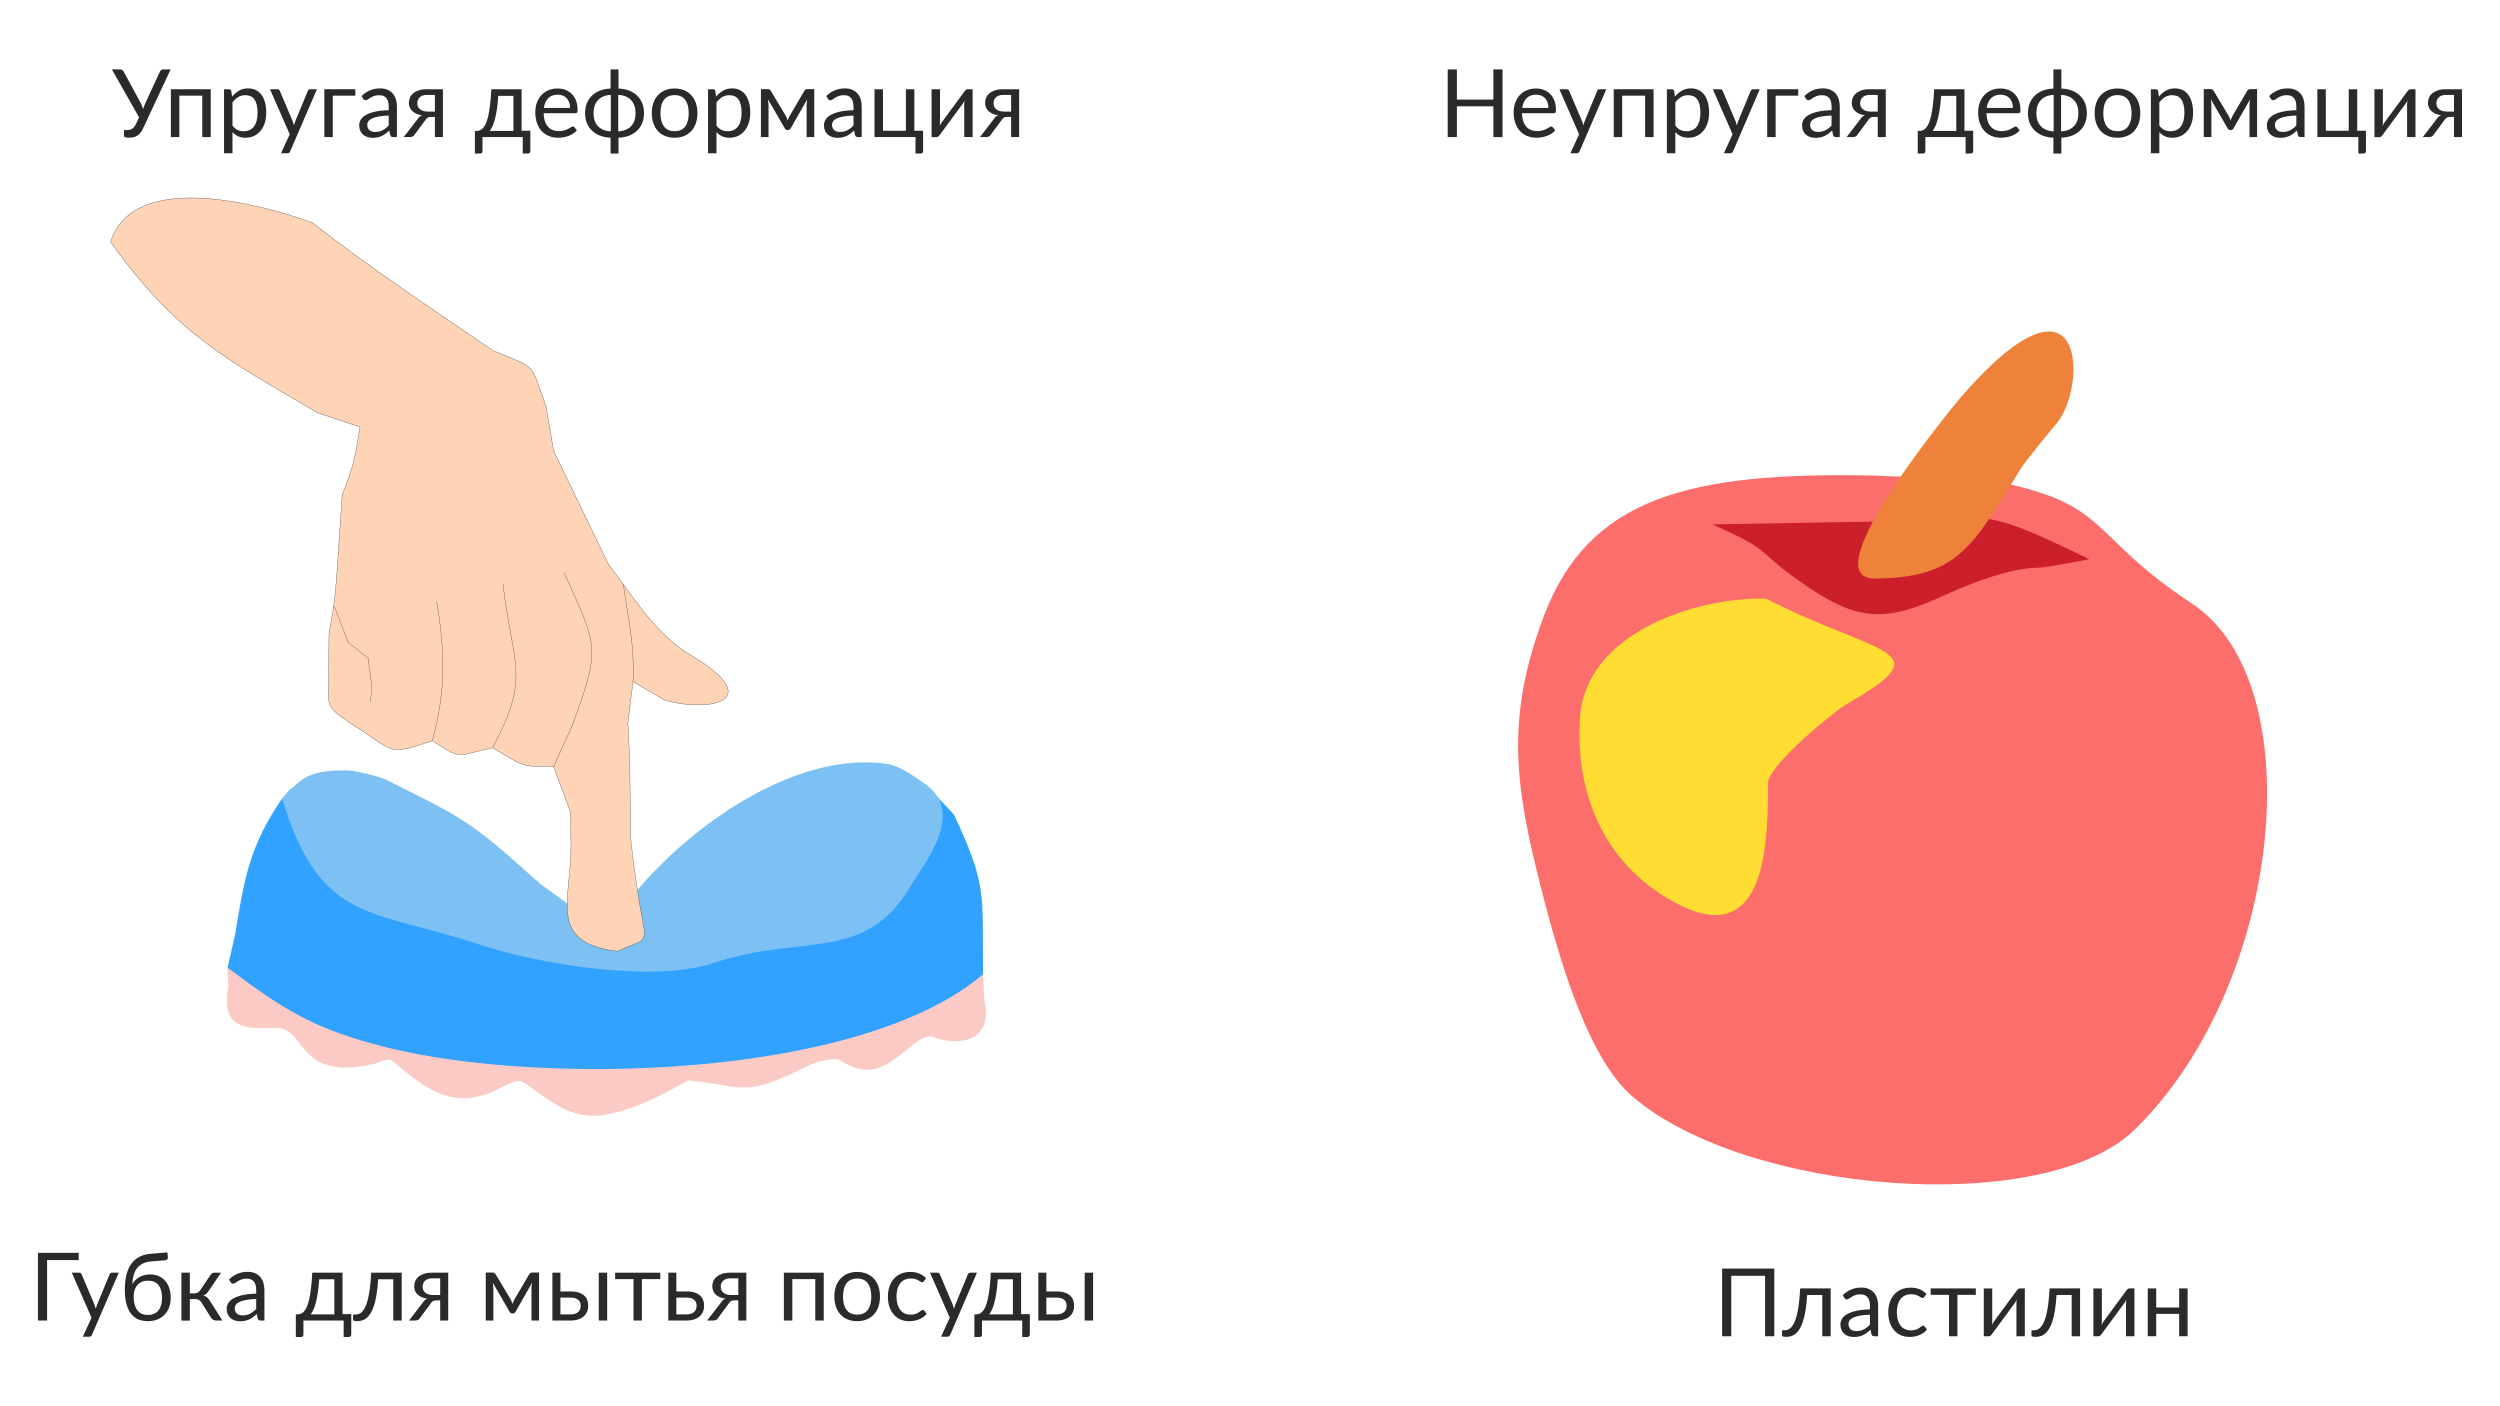 <?xml version="1.0" encoding="UTF-8"?> <svg xmlns="http://www.w3.org/2000/svg" xmlns:xlink="http://www.w3.org/1999/xlink" xmlns:xodm="http://www.corel.com/coreldraw/odm/2003" xml:space="preserve" width="1705.48mm" height="959.403mm" version="1.1" style="shape-rendering:geometricPrecision; text-rendering:geometricPrecision; image-rendering:optimizeQuality; fill-rule:evenodd; clip-rule:evenodd" viewBox="0 0 170547.8 95940.3"> <defs> <style type="text/css"> .str0 {stroke:#2B2A29;stroke-width:20;stroke-miterlimit:22.926} .fil4 {fill:none} .fil1 {fill:#31A2FF} .fil2 {fill:#7DC1F4} .fil8 {fill:#CC1F2C} .fil9 {fill:#EE823A} .fil6 {fill:#FC6E6B} .fil0 {fill:#FCCAC5} .fil3 {fill:#FFD3B6} .fil7 {fill:#FFDD33} .fil5 {fill:#2B2A29;fill-rule:nonzero} </style> </defs> <g id="Слой_x0020_1">  <g id="_838463928"> <g> <path class="fil0" d="M15524.19 66016.27c-42.46,409.01 100.01,940.64 32.04,1346.18 -496.63,2962.38 1310.57,2830.29 3525.69,2756.44 1869.15,373.9 1313.63,3600.48 6410.32,2467.97 288.47,-64.09 929.51,-512.81 1378.23,-128.19 1953.34,1674.3 4027.38,3370.98 6987.27,1891.04 384.62,-192.31 1185.9,-608.99 1506.42,-608.99 770.93,0 2581.95,2386.61 5079.67,2373.14 2814.85,-15.21 6311.49,-2429.53 6555.1,-2405.18 3948.18,394.69 3694.82,1213.42 8173.17,-1025.66 320.52,-160.25 1698.73,-608.97 2115.41,-352.56 2335.61,1437.25 3381.64,215.52 5192.37,-1217.96 0,0 769.24,-544.88 1153.86,-384.62 1715.06,714.57 4072.68,298.49 3557.75,-2275.68 -64.12,-320.51 -128.24,-1987.2 -128.24,-1987.2 -17126.55,-109.87 -34412.52,-338.86 -51539.06,-448.73z"></path> <path class="fil1" d="M19883.22 53772.53c-213.68,235.04 -427.36,470.1 -641.03,705.14 -2219.52,3243.91 -2576.47,5432.96 -3205.17,9294.99 -170.95,747.88 -341.89,1495.74 -512.83,2243.61 3961.4,2971.05 6003.79,4225.35 10897.56,5448.79 10490.16,2622.55 32235.57,2160.47 40641.5,-5000.06 -54.23,-5587.75 288.08,-6036.71 -1987.2,-10897.57 -641.03,-683.77 -1282.07,-1367.53 -1923.1,-2051.31 -1431.63,448.72 -2863.28,897.46 -4294.92,1346.17 -3632.52,2478.67 -7265.04,4957.33 -10897.57,7435.99 0,0 -4359.03,1474.38 -4807.74,1538.48 -448.72,64.1 -12564.26,-3589.79 -13012.98,-3782.1 -448.72,-192.31 -10256.52,-6282.13 -10256.52,-6282.13z"></path> <path class="fil2" d="M40075.76 62618.8c-1068.4,-769.24 -2136.78,-1538.48 -3205.17,-2307.72 -4753.81,-4270.4 -4990.82,-4354.41 -10512.94,-7115.46 -384.62,-192.31 -2115.4,-641.05 -2692.33,-641.05 -2405.44,0 -2987.62,344.04 -4423.13,1923.1 2608.78,8571.86 6078.49,7496.23 13397.58,9936.02 4193.51,1397.9 11947.84,2641.42 16025.84,1282.07 6092.62,-2030.91 10344.48,42.75 13461.69,-5256.48 839.91,-1427.85 3792.25,-4947.04 1025.65,-6923.16 -897.45,-641.02 -1794.89,-1282.05 -2692.34,-1410.26 -6508.52,-929.83 -14185.55,4780.03 -17820.72,9679.59 -854.71,277.79 -1709.43,555.56 -2564.13,833.35z"></path> <g> <path class="fil3 str0" d="M21293.47 15182.32c4080.69,3189.48 8079.2,5816.04 12307.83,8718.04 3092.86,1325.5 2524.44,683.78 3653.89,3846.2 170.95,1004.28 341.89,2008.58 512.83,3012.86 1239.33,2564.13 2478.67,5128.27 3717.99,7692.4 1529.95,2025.36 3057.88,4538.58 5192.38,5961.64 192.31,128.21 1410.29,897.45 1410.29,897.45 3723.66,2628.39 108.2,3244.01 -2724.4,2467.97 -726.51,-427.35 -1453,-854.72 -2179.51,-1282.07 -117.52,950.88 -235.05,1901.73 -352.57,2852.61 42.73,854.7 85.47,1709.42 128.21,2564.13 21.36,1762.84 42.73,3525.67 64.09,5288.52 204.61,1932.37 453.66,3633.05 801.29,5544.92 362.58,1722.4 55.69,1313.4 -1698.75,2147.46 -4784.6,-581.91 -3173.12,-3415.33 -3173.12,-7211.62 0,-192.31 -32.05,-2275.68 -32.05,-2275.68 -384.62,-1036.34 -769.24,-2072.66 -1153.86,-3109 -2369.79,40.82 -2099.01,-104.62 -4166.72,-1282.07 -2463.93,530.2 -2036.03,868.85 -4102.61,-480.78 -3181.64,1060.5 -2454.84,769.46 -5384.68,-1057.73 -2161.18,-1483.21 -1634.9,-1132.93 -1698.74,-3846.2 10.69,-811.97 21.36,-1623.96 32.05,-2435.93 451.79,-2285.63 503.85,-3595.59 657.02,-5875.99 80.12,-1193.08 160.27,-2386.16 240.4,-3579.24 771.38,-1864.19 893.96,-2625.12 1217.96,-4615.44 -961.55,-320.52 -1923.1,-641.02 -2884.65,-961.55 -6362.17,-3724.99 -9656.67,-5397.47 -14134.79,-11666.82 1589.26,-4955.05 10314.78,-2544.33 13750.22,-1314.08z"></path> <path class="fil4 str0" d="M22809.32 41364.04c317.36,824.15 634.7,1648.28 952.06,2472.43 448.72,352.56 897.45,705.14 1346.17,1057.7 85.46,651.72 170.94,1303.44 256.41,1955.16 -32.06,341.89 -64.1,683.76 -96.16,1025.65m4230.88 2660.32c920.77,-3478.84 879.33,-5939.19 288.41,-9519.37m4519.29 -1217.95c660.25,5694.55 1935.82,6282.46 -705.09,11218.1m4871.81 -11955.3c2348.29,5143.89 2512.5,5124.62 544.88,10480.89 -416.66,918.83 -833.31,1837.65 -1249.97,2756.48m4749.36 -12481c356.03,2529.6 768.9,4106.05 667.4,6679.66"></path> </g> <path class="fil5" d="M11640.16 4734.96l-1874.95 4014.07c-57.99,126.71 -120.27,230.88 -187.93,313.56 -67.65,82.69 -140.67,148.19 -217.99,196.52 -77.32,48.32 -161.08,82.69 -251.28,103.09 -90.21,20.4 -186.85,31.14 -289.94,31.14 -115.98,0 -205.11,-10.74 -267.39,-31.14 -62.29,-20.4 -93.43,-50.47 -93.43,-91.28l0 -396.25 225.51 0c53.69,0 107.39,-6.44 161.08,-18.26 53.69,-11.81 105.24,-32.21 154.63,-62.28 49.4,-30.07 96.65,-70.88 141.75,-121.35 45.11,-50.47 85.91,-113.82 122.42,-191.14l225.51 -470.35 -1855.62 -3276.33 583.1 0c55.84,0 99.87,12.88 132.09,39.73 32.21,26.85 60.13,62.28 83.76,105.24l1140.43 2094.02c79.47,152.48 143.9,307.12 193.3,463.9 23.62,-77.32 50.47,-154.63 79.46,-231.95 29,-77.32 61.21,-154.64 97.72,-231.95l969.69 -2094.02c17.19,-36.51 44.03,-69.8 79.47,-99.87 35.44,-30.07 79.46,-45.1 133.16,-45.1l515.45 0z"></path> <polygon id="1" class="fil5" points="14375.27,9351.46 13798.61,9351.46 13798.61,6526.15 12232.93,6526.15 12232.93,9351.46 11656.27,9351.46 11656.27,6088.01 14375.27,6088.01 "></polygon> <path id="2" class="fil5" d="M15860.41 8565.4c105.24,141.75 220.14,241.62 344.71,299.6 124.57,57.99 264.17,86.99 418.8,86.99 304.98,0 539.08,-108.46 702.3,-325.38 163.23,-216.92 244.84,-526.19 244.84,-927.81 0,-212.63 -18.25,-395.18 -55.84,-547.67 -37.58,-152.49 -92.35,-278.13 -163.22,-375.85 -70.88,-97.72 -157.86,-168.59 -260.95,-213.7 -103.09,-45.1 -220.14,-67.65 -351.15,-67.65 -186.85,0 -350.08,42.96 -490.75,128.86 -140.68,85.91 -270.62,207.26 -388.74,364.04l0 1578.57zm-28.99 -1971.6c137.45,-169.67 296.38,-306.05 476.79,-409.14 180.41,-103.09 386.59,-154.63 618.54,-154.63 189,0 359.74,35.43 512.23,107.38 152.49,71.95 282.42,178.26 389.81,318.94 107.38,140.67 190.07,315.71 248.06,524.04 57.99,208.33 86.98,447.8 86.98,718.41 0,240.54 -32.22,463.9 -96.65,671.16 -64.43,207.25 -156.78,386.58 -278.13,538 -121.34,151.41 -269.53,270.61 -444.57,357.59 -175.04,86.98 -372.63,131.01 -591.7,131.01 -199.73,0 -370.48,-34.36 -513.3,-102.01 -142.82,-67.66 -269.54,-161.08 -379.07,-281.35l0 1443.26 -576.66 0 0 -4368.45 344.71 0c81.61,0 132.08,39.74 151.41,119.2l51.55 386.59z"></path> <path id="3" class="fil5" d="M21620.57 6088.01l-1820.19 4226.7c-19.33,42.95 -42.95,77.32 -71.94,103.09 -29,25.77 -74.1,38.66 -134.24,38.66l-425.24 0 595.99 -1295.07 -1346.62 -3073.38 496.12 0c49.4,0 89.13,11.82 118.13,36.52 28.99,24.69 48.32,52.61 59.06,82.68l873.04 2055.36c34.37,90.2 63.36,184.7 86.99,283.5 30.06,-100.94 62.28,-196.52 96.64,-286.72l847.27 -2052.14c12.89,-34.36 35.44,-63.35 66.58,-85.91 31.15,-22.55 65.51,-33.29 104.17,-33.29l454.24 0z"></path> <polygon id="4" class="fil5" points="24242.92,6526.15 22703.01,6526.15 22703.01,9351.46 22126.35,9351.46 22126.35,6088.01 24242.92,6088.01 "></polygon> <path id="5" class="fil5" d="M26517.34 7882.43c-264.17,8.59 -488.6,28.99 -674.38,62.28 -185.78,33.29 -337.19,77.32 -454.24,131.01 -117.05,53.69 -201.89,117.05 -254.51,190.07 -52.61,73.02 -79.46,154.64 -79.46,244.84 0,85.91 13.96,160.01 41.88,222.29 27.92,62.28 66.58,112.75 114.9,152.49 48.33,39.73 105.24,68.72 170.75,86.98 65.5,18.25 135.3,27.92 210.47,27.92 100.94,0 193.29,-10.74 277.06,-31.14 83.76,-20.41 163.22,-49.4 237.32,-88.06 74.09,-38.66 144.97,-84.83 212.62,-138.53 67.65,-53.69 133.16,-114.9 197.59,-183.62l0 -676.53zm-1852.4 -1333.73c180.41,-173.97 374.78,-303.9 583.1,-389.81 208.33,-85.91 439.21,-128.86 692.64,-128.86 182.56,0 344.71,30.06 486.46,90.2 141.74,60.14 260.94,143.9 357.59,251.28 96.65,107.39 169.67,237.32 219.07,389.81 49.39,152.49 74.09,320.01 74.09,502.57l0 2087.57 -254.5 0c-55.84,0 -98.8,-9.66 -128.86,-27.92 -30.07,-18.26 -53.7,-53.69 -70.88,-107.39l-64.43 -309.27c-85.91,79.47 -169.67,149.27 -251.28,210.48 -81.61,61.21 -167.52,112.75 -257.73,154.63 -90.2,41.89 -185.77,74.1 -287.79,96.65 -102.02,22.55 -215.85,34.37 -340.41,34.37 -126.72,0 -245.92,-18.26 -357.6,-53.7 -111.68,-35.43 -208.32,-88.05 -291.01,-158.93 -82.69,-70.87 -148.19,-161.08 -196.52,-269.54 -48.32,-108.46 -73.02,-236.24 -73.02,-384.44 0,-128.86 35.44,-253.43 106.31,-372.62 70.88,-119.2 185.78,-224.44 344.71,-316.79 158.93,-92.35 366.19,-168.6 621.76,-227.66 255.58,-59.06 569.15,-92.35 940.7,-100.94l0 -254.5c0,-253.43 -54.77,-445.65 -164.3,-575.59 -109.53,-129.94 -269.54,-194.37 -480.01,-194.37 -141.75,0 -259.88,17.18 -355.45,52.62 -95.57,35.44 -178.26,75.17 -248.06,119.2 -69.8,44.03 -129.94,83.76 -180.41,119.2 -50.47,35.43 -100.94,53.69 -150.34,53.69 -38.66,0 -71.95,-10.74 -99.87,-31.14 -27.92,-20.41 -51.54,-45.1 -70.87,-75.17l-103.09 -183.63z"></path> <path id="6" class="fil5" d="M29668.03 7611.81l0 -1137.21 -547.66 0c-122.42,0 -225.51,17.18 -309.27,52.62 -83.76,35.44 -150.34,80.54 -200.81,135.31 -50.47,54.76 -86.98,115.97 -108.46,183.63 -21.48,67.65 -32.22,135.3 -32.22,201.88 0,176.11 64.43,313.57 193.3,413.44 128.86,99.86 304.97,150.33 528.33,150.33l476.79 0zm547.67 -1523.8l0 3263.45 -547.67 0 0 -1375.61 -251.28 0c-60.13,0 -109.53,4.3 -149.26,13.96 -39.74,9.67 -74.1,23.63 -103.09,40.81 -29,17.18 -54.77,38.66 -76.25,65.5 -21.47,26.85 -44.02,57.99 -67.65,92.36l-715.19 963.24c-36.51,68.73 -80.54,119.2 -133.16,151.42 -52.61,32.21 -129.93,48.32 -230.87,48.32l-399.48 0 947.14 -1230.64c77.32,-128.86 179.34,-214.77 306.05,-257.72 -165.37,-21.48 -304.97,-60.14 -418.8,-115.98 -113.83,-55.84 -206.18,-122.42 -278.13,-198.66 -71.95,-76.25 -124.57,-160.01 -156.78,-252.36 -32.22,-92.35 -48.33,-185.78 -48.33,-280.27 0,-111.69 22.55,-223.37 66.58,-335.05 44.03,-111.68 113.83,-211.55 210.48,-298.53 96.64,-86.98 222.29,-157.86 375.85,-212.62 153.56,-54.77 339.33,-81.62 558.4,-81.62l1111.44 0z"></path> <path id="7" class="fil5" d="M35025.49 8932.66l0 -2393.63 -1034.12 0c-21.48,335.05 -51.54,631.43 -90.2,889.16 -38.66,257.72 -82.69,483.23 -133.16,677.6 -50.47,194.37 -106.31,359.74 -167.52,495.05 -61.21,135.3 -125.64,245.91 -192.22,331.82l1617.22 0zm1153.32 -16.11l0 1382.05c0,55.84 -15.03,98.79 -46.17,129.94 -31.14,31.14 -71.95,47.25 -121.35,47.25l-351.15 0 0 -1124.33 -2744.77 0 0 960.03c0,40.8 -11.81,78.39 -36.51,112.75 -24.7,34.36 -65.51,51.55 -121.35,51.55l-360.81 0 0 -1543.13 106.31 0c75.17,0 150.34,-12.89 224.43,-38.66 74.1,-25.77 144.97,-75.17 213.7,-147.12 68.73,-71.95 134.23,-172.89 195.44,-303.9 61.21,-131.01 115.98,-301.75 165.38,-512.23 49.39,-210.48 92.35,-467.13 128.86,-768.88 36.51,-301.75 65.5,-659.35 86.98,-1073.86l2065.02 0 0 2828.54 595.99 0z"></path> <path id="8" class="fil5" d="M38888.15 7363.75c0,-133.15 -18.25,-255.57 -55.84,-366.18 -37.58,-110.61 -92.35,-206.18 -164.3,-286.72 -71.95,-80.54 -160,-142.82 -263.09,-186.85 -103.09,-44.03 -220.14,-65.51 -351.15,-65.51 -274.91,0 -491.83,79.47 -651.83,239.47 -160.01,160.01 -259.88,382.3 -298.54,665.79l1784.75 0zm463.91 1530.25c-70.88,85.91 -155.71,160 -254.51,223.36 -98.79,63.36 -204.03,115.98 -316.78,156.78 -112.76,40.81 -229.81,70.88 -350.08,91.28 -120.27,20.4 -239.47,31.14 -357.59,31.14 -225.51,0 -432.77,-38.66 -622.84,-114.9 -190.07,-76.24 -354.37,-187.93 -492.9,-335.04 -138.53,-147.12 -246.99,-328.6 -324.3,-545.52 -77.32,-216.92 -115.98,-466.05 -115.98,-747.4 0,-227.66 35.44,-440.29 105.24,-637.87 69.8,-197.59 169.67,-369.41 300.68,-514.38 131.01,-144.97 291.01,-258.8 480.01,-341.49 189,-82.68 401.62,-123.49 637.87,-123.49 195.44,0 376.92,32.22 543.37,97.72 166.45,65.51 310.34,160 431.69,283.5 121.35,123.49 215.85,275.98 284.57,457.46 68.73,181.48 103.09,388.74 103.09,620.69 0,90.2 -9.66,150.34 -28.99,180.41 -19.33,30.06 -55.84,45.1 -109.54,45.1l-2180.99 0c6.44,206.18 35.43,385.51 85.9,538 50.47,152.49 120.28,279.2 210.48,381.22 90.2,102.01 197.59,178.26 322.16,228.73 124.56,50.47 264.16,76.24 418.8,76.24 143.9,0 268.46,-17.18 372.63,-50.47 104.16,-33.29 193.29,-68.73 268.46,-107.38 75.17,-38.66 138.53,-75.17 189,-108.46 50.47,-33.29 93.42,-49.4 129.94,-49.4 47.25,0 83.76,18.25 109.53,54.77l161.08 209.4z"></path> <path id="9" class="fil5" d="M42177.37 8961.65c191.14,-8.59 360.81,-44.03 507.93,-106.31 147.12,-62.28 270.61,-147.12 370.48,-253.43 99.87,-106.31 175.04,-233.03 225.51,-381.22 50.47,-148.19 75.17,-314.64 75.17,-499.34 0,-186.85 -24.7,-355.45 -75.17,-504.71 -50.47,-149.27 -125.64,-277.06 -225.51,-384.44 -99.87,-107.39 -223.36,-192.22 -370.48,-253.43 -147.12,-61.21 -317.86,-96.65 -511.15,-107.39l0 2461.28 3.22 28.99zm-509.01 -2490.27c-193.29,10.74 -362.96,46.18 -509.01,107.39 -146.04,61.21 -268.46,146.04 -368.33,253.43 -99.87,107.38 -175.04,236.24 -225.51,386.58 -50.47,150.34 -76.24,317.87 -76.24,502.57 0,184.7 25.77,351.15 76.24,499.34 50.47,148.19 124.57,274.91 223.36,381.22 98.8,106.31 222.29,191.15 369.41,253.43 147.12,62.28 315.71,97.72 506.86,106.31l3.22 -19.33 0 -2470.94zm525.11 -431.69c268.47,10.74 510.09,57.99 724.86,141.75 214.77,83.76 397.32,198.66 547.66,344.71 150.34,146.04 266.32,318.93 346.86,519.74 80.54,200.81 120.27,425.25 120.27,672.24 0,246.98 -39.73,470.35 -120.27,671.16 -80.54,200.81 -196.52,373.7 -346.86,518.67 -150.34,144.97 -332.89,259.87 -547.66,343.63 -214.77,83.76 -456.39,131.01 -724.86,141.75l0 1082.45 -541.22 0 0 -1082.45c-268.46,-10.74 -510.08,-57.99 -724.85,-141.75 -214.77,-83.76 -397.33,-198.66 -547.67,-343.63 -150.34,-144.97 -265.24,-317.86 -345.78,-518.67 -80.54,-200.81 -121.34,-424.18 -121.34,-671.16 0,-246.99 40.8,-471.43 121.34,-672.24 80.54,-200.81 195.44,-373.7 345.78,-519.74 150.34,-146.05 332.9,-260.95 547.67,-344.71 214.77,-83.76 456.39,-131.01 724.85,-141.75l0 -1304.73 541.22 0 0 1304.73z"></path> <path id="10" class="fil5" d="M46023.92 6036.47c238.39,0 453.17,39.73 644.31,119.2 191.15,79.46 354.37,192.22 489.68,338.26 135.31,146.05 239.47,322.16 311.42,529.41 71.95,207.26 107.38,439.21 107.38,694.79 0,257.72 -35.43,489.67 -107.38,695.85 -71.95,206.18 -176.11,382.3 -311.42,528.34 -135.31,146.05 -298.53,257.73 -489.68,336.12 -191.14,78.39 -405.92,118.12 -644.31,118.12 -240.54,0 -456.39,-39.73 -648.61,-118.12 -192.22,-78.39 -356.52,-190.07 -491.83,-336.12 -135.3,-146.04 -238.39,-322.16 -310.34,-528.34 -71.95,-206.18 -108.46,-438.13 -108.46,-695.85 0,-255.58 36.51,-487.53 108.46,-694.79 71.95,-207.25 175.04,-383.36 310.34,-529.41 135.31,-146.04 299.61,-258.8 491.83,-338.26 192.22,-79.47 408.07,-119.2 648.61,-119.2zm0 2912.29c322.16,0 562.7,-108.45 721.63,-324.3 158.93,-215.84 238.4,-516.52 238.4,-903.11 0,-388.74 -79.47,-691.56 -238.4,-908.48 -158.93,-216.92 -399.47,-325.38 -721.63,-325.38 -163.23,0 -304.98,27.92 -426.32,83.76 -121.35,55.84 -222.29,136.38 -302.83,241.62 -80.54,105.23 -140.67,234.1 -180.41,387.66 -39.73,153.56 -60.13,327.52 -60.13,520.82 0,386.59 80.54,687.27 240.54,903.11 160.01,215.85 402.7,324.3 729.15,324.3z"></path> <path id="11" class="fil5" d="M48878.22 8565.4c105.24,141.75 220.14,241.62 344.71,299.6 124.57,57.99 264.17,86.99 418.8,86.99 304.98,0 539.08,-108.46 702.3,-325.38 163.23,-216.92 244.84,-526.19 244.84,-927.81 0,-212.63 -18.25,-395.18 -55.84,-547.67 -37.58,-152.49 -92.35,-278.13 -163.22,-375.85 -70.88,-97.72 -157.86,-168.59 -260.95,-213.7 -103.09,-45.1 -220.14,-67.65 -351.15,-67.65 -186.85,0 -350.08,42.96 -490.75,128.86 -140.68,85.91 -270.62,207.26 -388.74,364.04l0 1578.57zm-28.99 -1971.6c137.45,-169.67 296.38,-306.05 476.79,-409.14 180.41,-103.09 386.59,-154.63 618.54,-154.63 189,0 359.74,35.43 512.23,107.38 152.49,71.95 282.42,178.26 389.81,318.94 107.38,140.67 190.07,315.71 248.06,524.04 57.99,208.33 86.98,447.8 86.98,718.41 0,240.54 -32.22,463.9 -96.65,671.16 -64.43,207.25 -156.78,386.58 -278.13,538 -121.34,151.41 -269.53,270.61 -444.57,357.59 -175.04,86.98 -372.63,131.01 -591.7,131.01 -199.73,0 -370.48,-34.36 -513.3,-102.01 -142.82,-67.66 -269.54,-161.08 -379.07,-281.35l0 1443.26 -576.66 0 0 -4368.45 344.71 0c81.61,0 132.08,39.74 151.41,119.2l51.55 386.59z"></path> <path id="12" class="fil5" d="M55546.86 6078.35l0 3273.11 -518.67 0 0 -2168.11c0,-60.14 4.29,-127.79 11.81,-201.89 7.52,-74.09 17.18,-142.82 30.07,-207.25l-1133.99 1987.7c-17.19,32.22 -39.74,57.99 -67.66,77.32 -27.92,19.33 -60.13,29 -96.64,29l-64.44 0c-36.51,0 -68.72,-9.67 -97.72,-29 -28.99,-19.33 -52.62,-45.1 -69.8,-77.32l-1153.32 -1994.15c10.74,64.44 20.41,134.24 29,210.48 8.59,76.24 12.88,144.97 12.88,205.11l0 2168.11 -518.67 0 0 -3273.11 460.68 0c40.81,0 80.54,8.59 119.2,26.85 38.66,18.25 71.95,52.62 99.87,102.01l1018.02 1700.99c49.39,98.79 93.42,202.96 132.08,312.49 36.51,-113.83 79.46,-217.99 128.86,-312.49l998.69 -1700.99c27.92,-51.54 61.21,-85.91 99.87,-103.09 38.65,-17.18 78.39,-25.77 119.19,-25.77l460.69 0z"></path> <path id="13" class="fil5" d="M58223.98 7882.43c-264.17,8.59 -488.6,28.99 -674.38,62.28 -185.78,33.29 -337.19,77.32 -454.24,131.01 -117.05,53.69 -201.89,117.05 -254.51,190.07 -52.61,73.02 -79.46,154.64 -79.46,244.84 0,85.91 13.96,160.01 41.88,222.29 27.92,62.28 66.58,112.75 114.9,152.49 48.33,39.73 105.24,68.72 170.75,86.98 65.5,18.25 135.3,27.92 210.47,27.92 100.94,0 193.29,-10.74 277.06,-31.14 83.76,-20.41 163.22,-49.4 237.32,-88.06 74.09,-38.66 144.97,-84.83 212.62,-138.53 67.65,-53.69 133.16,-114.9 197.59,-183.62l0 -676.53zm-1852.4 -1333.73c180.41,-173.97 374.78,-303.9 583.1,-389.81 208.33,-85.91 439.21,-128.86 692.64,-128.86 182.56,0 344.71,30.06 486.46,90.2 141.74,60.14 260.94,143.9 357.59,251.28 96.65,107.39 169.67,237.32 219.07,389.81 49.39,152.49 74.09,320.01 74.09,502.57l0 2087.57 -254.5 0c-55.84,0 -98.8,-9.66 -128.86,-27.92 -30.07,-18.26 -53.7,-53.69 -70.88,-107.39l-64.43 -309.27c-85.91,79.47 -169.67,149.27 -251.28,210.48 -81.61,61.21 -167.52,112.75 -257.73,154.63 -90.2,41.89 -185.77,74.1 -287.79,96.65 -102.02,22.55 -215.85,34.37 -340.41,34.37 -126.72,0 -245.92,-18.26 -357.6,-53.7 -111.68,-35.43 -208.32,-88.05 -291.01,-158.93 -82.69,-70.87 -148.19,-161.08 -196.52,-269.54 -48.32,-108.46 -73.02,-236.24 -73.02,-384.44 0,-128.86 35.44,-253.43 106.31,-372.62 70.88,-119.2 185.78,-224.44 344.71,-316.79 158.93,-92.35 366.19,-168.6 621.76,-227.66 255.58,-59.06 569.15,-92.35 940.7,-100.94l0 -254.5c0,-253.43 -54.77,-445.65 -164.3,-575.59 -109.53,-129.94 -269.54,-194.37 -480.01,-194.37 -141.75,0 -259.88,17.18 -355.45,52.62 -95.57,35.44 -178.26,75.17 -248.06,119.2 -69.8,44.03 -129.94,83.76 -180.41,119.2 -50.47,35.43 -100.94,53.69 -150.34,53.69 -38.66,0 -71.95,-10.74 -99.87,-31.14 -27.92,-20.41 -51.54,-45.1 -70.87,-75.17l-103.09 -183.63z"></path> <path id="14" class="fil5" d="M62972.57 8916.55l0 1382.05c0,55.84 -15.03,98.79 -46.17,129.94 -31.15,31.14 -71.95,47.25 -121.35,47.25l-351.15 0 0 -1124.33 -2796.32 0 0 -3263.45 576.66 0 0 2828.54 1565.68 0 0 -2828.54 576.66 0 0 2828.54 595.99 0z"></path> <path id="15" class="fil5" d="M66351.99 6088.01l0 3263.45 -573.44 0 0 -2216.44c0,-42.95 2.15,-89.13 6.45,-138.52 4.29,-49.4 9.66,-98.8 16.1,-148.2 -19.33,42.96 -38.66,82.69 -57.99,119.2 -19.32,36.51 -39.73,69.8 -61.2,99.87l-1575.35 2142.34c-23.62,34.36 -52.62,66.58 -88.06,97.72 -35.43,31.14 -75.17,47.25 -118.12,47.25l-347.93 0 0 -3263.44 576.66 0 0 2216.43c0,40.81 -2.15,84.84 -6.44,133.16 -4.3,48.32 -9.67,97.72 -16.11,147.12 19.33,-40.81 38.66,-79.47 57.99,-114.9 19.33,-35.44 38.66,-67.66 57.99,-97.72l1575.34 -2142.34c23.63,-34.37 53.69,-67.66 90.21,-98.8 36.51,-31.14 76.24,-46.18 119.19,-46.18l344.71 0z"></path> <path id="16" class="fil5" d="M68977.56 7611.81l0 -1137.21 -547.66 0c-122.42,0 -225.51,17.18 -309.27,52.62 -83.76,35.44 -150.34,80.54 -200.81,135.31 -50.47,54.76 -86.98,115.97 -108.46,183.63 -21.48,67.65 -32.22,135.3 -32.22,201.88 0,176.11 64.43,313.57 193.3,413.44 128.86,99.86 304.97,150.33 528.33,150.33l476.79 0zm547.67 -1523.8l0 3263.45 -547.67 0 0 -1375.61 -251.28 0c-60.13,0 -109.53,4.3 -149.26,13.96 -39.74,9.67 -74.1,23.63 -103.09,40.81 -29,17.18 -54.77,38.66 -76.25,65.5 -21.47,26.85 -44.02,57.99 -67.65,92.36l-715.19 963.24c-36.51,68.73 -80.54,119.2 -133.16,151.42 -52.61,32.21 -129.93,48.32 -230.87,48.32l-399.48 0 947.14 -1230.64c77.32,-128.86 179.34,-214.77 306.05,-257.72 -165.37,-21.48 -304.97,-60.14 -418.8,-115.98 -113.83,-55.84 -206.18,-122.42 -278.13,-198.66 -71.95,-76.25 -124.57,-160.01 -156.78,-252.36 -32.22,-92.35 -48.33,-185.78 -48.33,-280.27 0,-111.69 22.55,-223.37 66.58,-335.05 44.03,-111.68 113.83,-211.55 210.48,-298.53 96.64,-86.98 222.29,-157.86 375.85,-212.62 153.56,-54.77 339.33,-81.62 558.4,-81.62l1111.44 0z"></path> <polygon class="fil5" points="5367.76,85961.37 3212.53,85961.37 3212.53,90084.97 2587.55,90084.97 2587.55,85468.47 5367.76,85468.47 "></polygon> <path id="1" class="fil5" d="M8099.65 86821.52l-1820.19 4226.7c-19.33,42.95 -42.95,77.32 -71.94,103.09 -29,25.77 -74.1,38.66 -134.24,38.66l-425.24 0 595.99 -1295.07 -1346.62 -3073.38 496.12 0c49.4,0 89.13,11.82 118.13,36.52 28.99,24.69 48.32,52.61 59.06,82.68l873.04 2055.36c34.37,90.2 63.36,184.7 86.99,283.5 30.06,-100.94 62.28,-196.52 96.64,-286.72l847.27 -2052.14c12.89,-34.36 35.44,-63.35 66.58,-85.91 31.15,-22.55 65.51,-33.29 104.17,-33.29l454.24 0z"></path> <path id="2" class="fil5" d="M10077.69 89704.83c322.15,0 565.92,-103.09 730.22,-308.2 164.3,-205.11 245.91,-491.83 245.91,-861.23 0,-367.26 -78.39,-653.98 -236.25,-860.16 -157.85,-206.18 -395.18,-309.27 -710.89,-309.27 -152.49,0 -289.94,23.62 -412.36,71.95 -122.42,48.32 -225.51,119.2 -310.34,211.55 -84.84,92.35 -150.34,206.18 -196.52,341.48 -46.18,135.31 -69.8,289.94 -69.8,463.91 0,195.44 20.4,370.48 61.21,525.11 40.81,154.64 102.02,285.65 182.55,393.03 80.54,107.39 180.41,189 299.61,245.92 119.2,56.91 257.73,85.91 416.66,85.91zm222.28 -3650.04c-219.06,19.33 -405.91,67.66 -561.62,144.97 -155.71,77.32 -285.65,181.48 -388.74,313.57 -103.09,132.08 -180.41,291.01 -231.95,475.72 -51.55,184.7 -81.61,393.03 -90.2,624.98 51.54,-103.09 118.12,-196.52 199.73,-279.2 81.62,-82.69 175.04,-153.56 280.28,-212.63 105.24,-59.06 220.14,-104.16 343.63,-135.3 123.5,-31.14 254.51,-46.18 394.11,-46.18 216.92,0 412.36,37.59 585.25,113.83 172.89,76.24 320.01,184.7 441.35,324.31 121.35,139.6 213.7,307.12 278.13,503.63 64.43,196.52 96.65,414.51 96.65,652.91 0,242.69 -36.51,461.75 -110.61,658.27 -74.1,196.52 -180.41,364.04 -317.86,502.56 -137.45,138.53 -301.75,245.92 -493.97,321.09 -192.22,75.17 -408.07,112.75 -646.46,112.75 -219.07,0 -424.18,-36.51 -615.32,-109.53 -191.15,-73.02 -356.52,-193.3 -496.12,-360.82 -139.61,-167.52 -249.14,-388.73 -329.68,-662.57 -80.54,-273.83 -121.34,-611.02 -121.34,-1012.64 0,-343.63 31.14,-659.35 93.42,-947.14 62.29,-287.79 163.23,-538 301.76,-750.63 138.52,-212.62 317.86,-384.44 538,-514.37 220.14,-129.94 487.53,-208.33 803.24,-236.25l1166.21 -99.87 32.21 296.39c6.45,66.57 -3.22,122.42 -28.99,167.52 -25.77,45.1 -71.95,69.8 -138.53,74.09l-982.58 80.54z"></path> <path id="3" class="fil5" d="M14355.92 86982.6c30.07,-47.25 69.8,-85.91 119.2,-115.97 49.4,-30.07 102.02,-45.11 157.86,-45.11l447.8 0 -847.28 1243.53c-51.54,79.46 -105.23,143.9 -161.07,194.37 -55.85,50.47 -124.57,90.2 -206.18,118.12 103.09,27.92 190.07,70.87 260.94,129.94 70.88,59.06 134.23,135.3 190.07,227.65l856.94 1349.84 -399.47 0c-103.09,0 -182.56,-17.18 -238.4,-51.55 -55.84,-34.36 -104.16,-83.76 -144.97,-148.19l-634.65 -1014.79c-100.94,-167.52 -252.35,-251.28 -454.24,-251.28l-351.15 0 0 1469.03 -576.66 0 0 -3266.67 576.66 0 0 1411.05 309.27 0c171.82,0 306.05,-73.02 402.7,-219.07l692.63 -1030.9z"></path> <path id="4" class="fil5" d="M17477.62 88615.94c-264.17,8.59 -488.6,28.99 -674.38,62.28 -185.78,33.29 -337.19,77.32 -454.24,131.01 -117.05,53.69 -201.89,117.05 -254.51,190.07 -52.61,73.02 -79.46,154.64 -79.46,244.84 0,85.91 13.96,160.01 41.88,222.29 27.92,62.28 66.58,112.75 114.9,152.49 48.33,39.73 105.24,68.72 170.75,86.98 65.5,18.25 135.3,27.92 210.47,27.92 100.94,0 193.29,-10.74 277.06,-31.14 83.76,-20.41 163.22,-49.4 237.32,-88.06 74.09,-38.66 144.97,-84.83 212.62,-138.53 67.65,-53.69 133.16,-114.9 197.59,-183.62l0 -676.53zm-1852.4 -1333.73c180.41,-173.97 374.78,-303.9 583.1,-389.81 208.33,-85.91 439.21,-128.86 692.64,-128.86 182.56,0 344.71,30.06 486.46,90.2 141.74,60.14 260.94,143.9 357.59,251.28 96.65,107.39 169.67,237.32 219.07,389.81 49.39,152.49 74.09,320.01 74.09,502.57l0 2087.57 -254.5 0c-55.84,0 -98.8,-9.66 -128.86,-27.92 -30.07,-18.26 -53.7,-53.69 -70.88,-107.39l-64.43 -309.27c-85.91,79.47 -169.67,149.27 -251.28,210.48 -81.61,61.21 -167.52,112.75 -257.73,154.63 -90.2,41.89 -185.77,74.1 -287.79,96.65 -102.02,22.55 -215.85,34.37 -340.41,34.37 -126.72,0 -245.92,-18.26 -357.6,-53.7 -111.68,-35.43 -208.32,-88.05 -291.01,-158.93 -82.69,-70.87 -148.19,-161.08 -196.52,-269.54 -48.32,-108.46 -73.02,-236.24 -73.02,-384.44 0,-128.86 35.44,-253.43 106.31,-372.62 70.88,-119.2 185.78,-224.44 344.71,-316.79 158.93,-92.35 366.19,-168.6 621.76,-227.66 255.58,-59.06 569.15,-92.35 940.7,-100.94l0 -254.5c0,-253.43 -54.77,-445.65 -164.3,-575.59 -109.53,-129.94 -269.54,-194.37 -480.01,-194.37 -141.75,0 -259.88,17.18 -355.45,52.62 -95.57,35.44 -178.26,75.17 -248.06,119.2 -69.8,44.03 -129.94,83.76 -180.41,119.2 -50.47,35.43 -100.94,53.69 -150.34,53.69 -38.66,0 -71.95,-10.74 -99.87,-31.14 -27.92,-20.41 -51.54,-45.1 -70.87,-75.17l-103.09 -183.63z"></path> <path id="5" class="fil5" d="M22809.31 89666.17l0 -2393.63 -1034.12 0c-21.48,335.05 -51.54,631.43 -90.2,889.16 -38.66,257.72 -82.69,483.23 -133.16,677.6 -50.47,194.37 -106.31,359.74 -167.52,495.05 -61.21,135.3 -125.64,245.91 -192.22,331.82l1617.22 0zm1153.32 -16.11l0 1382.05c0,55.84 -15.03,98.79 -46.17,129.94 -31.14,31.14 -71.95,47.25 -121.35,47.25l-351.15 0 0 -1124.33 -2744.77 0 0 960.03c0,40.8 -11.81,78.39 -36.51,112.75 -24.7,34.36 -65.51,51.55 -121.35,51.55l-360.81 0 0 -1543.13 106.31 0c75.17,0 150.34,-12.89 224.43,-38.66 74.1,-25.77 144.97,-75.17 213.7,-147.12 68.73,-71.95 134.23,-172.89 195.44,-303.9 61.21,-131.01 115.98,-301.75 165.38,-512.23 49.39,-210.48 92.35,-467.13 128.86,-768.88 36.51,-301.75 65.5,-659.35 86.98,-1073.86l2065.02 0 0 2828.54 595.99 0z"></path> <path id="6" class="fil5" d="M27403.26 90084.97l-573.44 0 0 -2812.43 -1030.9 0c-25.77,414.51 -64.43,772.11 -115.98,1073.86 -51.54,301.75 -112.75,558.4 -184.7,769.95 -71.95,211.55 -152.49,383.37 -241.62,515.45 -89.13,132.09 -182.55,235.18 -280.27,308.2 -97.72,73.02 -198.67,122.42 -302.83,148.19 -104.16,25.77 -208.33,38.66 -311.42,38.66 -182.55,0 -273.83,-28.99 -273.83,-86.98l0 -364.04 167.52 0c73.02,0 147.12,-12.89 222.29,-38.66 75.17,-25.77 149.27,-75.17 221.21,-148.19 71.95,-73.02 140.68,-176.11 207.26,-308.2 66.58,-132.08 127.79,-303.9 182.55,-515.45 54.77,-211.55 102.02,-468.2 141.75,-769.95 39.73,-301.75 69.8,-659.35 91.28,-1073.86l2081.13 0 0 3263.45z"></path> <path id="7" class="fil5" d="M30028.83 88345.32l0 -1137.21 -547.66 0c-122.42,0 -225.51,17.18 -309.27,52.62 -83.76,35.44 -150.34,80.54 -200.81,135.31 -50.47,54.76 -86.98,115.97 -108.46,183.63 -21.48,67.65 -32.22,135.3 -32.22,201.88 0,176.11 64.43,313.57 193.3,413.44 128.86,99.86 304.97,150.33 528.33,150.33l476.79 0zm547.67 -1523.8l0 3263.45 -547.67 0 0 -1375.61 -251.28 0c-60.13,0 -109.53,4.3 -149.26,13.96 -39.74,9.67 -74.1,23.63 -103.09,40.81 -29,17.18 -54.77,38.66 -76.25,65.5 -21.47,26.85 -44.02,57.99 -67.65,92.36l-715.19 963.24c-36.51,68.73 -80.54,119.2 -133.16,151.42 -52.61,32.21 -129.93,48.32 -230.87,48.32l-399.48 0 947.14 -1230.64c77.32,-128.86 179.34,-214.77 306.05,-257.72 -165.37,-21.48 -304.97,-60.14 -418.8,-115.98 -113.83,-55.84 -206.18,-122.42 -278.13,-198.66 -71.95,-76.25 -124.57,-160.01 -156.78,-252.36 -32.22,-92.35 -48.33,-185.78 -48.33,-280.27 0,-111.69 22.55,-223.37 66.58,-335.05 44.03,-111.68 113.83,-211.55 210.48,-298.53 96.64,-86.98 222.29,-157.86 375.85,-212.62 153.56,-54.77 339.33,-81.62 558.4,-81.62l1111.44 0z"></path> <path id="8" class="fil5" d="M36774.79 86811.86l0 3273.11 -518.67 0 0 -2168.11c0,-60.14 4.29,-127.79 11.81,-201.89 7.52,-74.09 17.18,-142.82 30.07,-207.25l-1133.99 1987.7c-17.19,32.22 -39.74,57.99 -67.66,77.32 -27.92,19.33 -60.13,29 -96.64,29l-64.44 0c-36.51,0 -68.72,-9.67 -97.72,-29 -28.99,-19.33 -52.62,-45.1 -69.8,-77.32l-1153.32 -1994.15c10.74,64.44 20.41,134.24 29,210.48 8.59,76.24 12.88,144.97 12.88,205.11l0 2168.11 -518.67 0 0 -3273.11 460.68 0c40.81,0 80.54,8.59 119.2,26.85 38.66,18.25 71.95,52.62 99.87,102.01l1018.02 1700.99c49.39,98.79 93.42,202.96 132.08,312.49 36.51,-113.83 79.46,-217.99 128.86,-312.49l998.69 -1700.99c27.92,-51.54 61.21,-85.91 99.87,-103.09 38.65,-17.18 78.39,-25.77 119.19,-25.77l460.69 0z"></path> <path id="9" class="fil5" d="M38936.46 89666.17c115.98,0 216.92,-15.04 301.75,-44.03 84.84,-29 154.64,-69.8 210.48,-122.42 55.84,-52.62 97.72,-113.83 125.64,-184.7 27.92,-70.88 41.88,-148.2 41.88,-231.96 0,-77.31 -11.81,-150.34 -35.44,-217.99 -23.62,-67.65 -62.28,-126.71 -117.05,-178.26 -54.76,-51.54 -126.71,-92.35 -214.77,-122.42 -88.05,-30.07 -195.44,-45.1 -322.16,-45.1l-695.85 0 0 1146.88 705.52 0zm-9.67 -1565.68c225.51,0 415.59,26.84 569.15,80.54 153.56,53.69 277.05,125.64 370.48,215.84 93.42,90.2 160,194.37 200.81,312.49 40.81,118.13 61.21,240.55 61.21,367.26 0,146.04 -25.77,280.28 -77.32,403.77 -51.54,123.49 -127.79,229.8 -228.73,318.93 -100.94,89.13 -225.51,158.94 -373.7,209.41 -148.19,50.47 -318.94,76.24 -512.23,76.24l-1253.19 0 0 -3263.45 547.67 0 0 1278.97 695.85 0zm2493.5 -1278.97l0 3263.45 -573.44 0 0 -3263.45 573.44 0z"></path> <polygon id="10" class="fil5" points="45044.55,87259.66 43791.36,87259.66 43791.36,90084.97 43217.92,90084.97 43217.92,87259.66 41964.73,87259.66 41964.73,86821.52 45044.55,86821.52 "></polygon> <path id="11" class="fil5" d="M46842.18 89666.17c115.98,0 216.92,-15.04 301.75,-44.03 84.84,-29 154.64,-69.8 210.48,-122.42 55.84,-52.62 97.72,-113.83 125.64,-184.7 27.92,-70.88 41.88,-148.2 41.88,-231.96 0,-77.31 -11.81,-150.34 -35.44,-217.99 -23.62,-67.65 -62.28,-126.71 -117.05,-178.26 -54.76,-51.54 -126.71,-92.35 -214.77,-122.42 -88.05,-30.07 -195.44,-45.1 -322.16,-45.1l-692.63 0 0 1146.88 702.3 0zm-9.67 -1565.68c225.51,0 415.59,26.84 569.15,80.54 153.56,53.69 277.05,125.64 370.48,215.84 93.42,90.2 160,194.37 200.81,312.49 40.81,118.13 61.21,240.55 61.21,367.26 0,146.04 -25.77,280.28 -77.32,403.77 -51.54,123.49 -127.79,229.8 -228.73,318.93 -100.94,89.13 -225.51,158.94 -373.7,209.41 -148.19,50.47 -318.94,76.24 -512.23,76.24l-1253.19 0 0 -3263.45 550.89 0 0 1278.97 692.63 0z"></path> <path id="12" class="fil5" d="M50366.57 88345.32l0 -1137.21 -547.66 0c-122.42,0 -225.51,17.18 -309.27,52.62 -83.76,35.44 -150.34,80.54 -200.81,135.31 -50.47,54.76 -86.98,115.97 -108.46,183.63 -21.48,67.65 -32.22,135.3 -32.22,201.88 0,176.11 64.43,313.57 193.3,413.44 128.86,99.86 304.97,150.33 528.33,150.33l476.79 0zm547.67 -1523.8l0 3263.45 -547.67 0 0 -1375.61 -251.28 0c-60.13,0 -109.53,4.3 -149.26,13.96 -39.74,9.67 -74.1,23.63 -103.09,40.81 -29,17.18 -54.77,38.66 -76.25,65.5 -21.47,26.85 -44.02,57.99 -67.65,92.36l-715.19 963.24c-36.51,68.73 -80.54,119.2 -133.16,151.42 -52.61,32.21 -129.93,48.32 -230.87,48.32l-399.48 0 947.14 -1230.64c77.32,-128.86 179.34,-214.77 306.05,-257.72 -165.37,-21.48 -304.97,-60.14 -418.8,-115.98 -113.83,-55.84 -206.18,-122.42 -278.13,-198.66 -71.95,-76.25 -124.57,-160.01 -156.78,-252.36 -32.22,-92.35 -48.33,-185.78 -48.33,-280.27 0,-111.69 22.55,-223.37 66.58,-335.05 44.03,-111.68 113.83,-211.55 210.48,-298.53 96.64,-86.98 222.29,-157.86 375.85,-212.62 153.56,-54.77 339.33,-81.62 558.4,-81.62l1111.44 0z"></path> <polygon id="13" class="fil5" points="56194.38,90084.97 55617.72,90084.97 55617.72,87259.66 54052.04,87259.66 54052.04,90084.97 53475.38,90084.97 53475.38,86821.52 56194.38,86821.52 "></polygon> <path id="14" class="fil5" d="M58478.47 86769.98c238.39,0 453.17,39.73 644.31,119.2 191.15,79.46 354.37,192.22 489.68,338.26 135.31,146.05 239.47,322.16 311.42,529.41 71.95,207.26 107.38,439.21 107.38,694.79 0,257.72 -35.43,489.67 -107.38,695.85 -71.95,206.18 -176.11,382.3 -311.42,528.34 -135.31,146.05 -298.53,257.73 -489.68,336.12 -191.14,78.39 -405.92,118.12 -644.31,118.12 -240.54,0 -456.39,-39.73 -648.61,-118.12 -192.22,-78.39 -356.52,-190.07 -491.83,-336.12 -135.3,-146.04 -238.39,-322.16 -310.34,-528.34 -71.95,-206.18 -108.46,-438.13 -108.46,-695.85 0,-255.58 36.51,-487.53 108.46,-694.79 71.95,-207.25 175.04,-383.36 310.34,-529.41 135.31,-146.04 299.61,-258.8 491.83,-338.26 192.22,-79.47 408.07,-119.2 648.61,-119.2zm0 2912.29c322.16,0 562.7,-108.45 721.63,-324.3 158.93,-215.84 238.4,-516.52 238.4,-903.11 0,-388.74 -79.47,-691.56 -238.4,-908.48 -158.93,-216.92 -399.47,-325.38 -721.63,-325.38 -163.23,0 -304.98,27.92 -426.32,83.76 -121.35,55.84 -222.29,136.38 -302.83,241.62 -80.54,105.23 -140.67,234.1 -180.41,387.66 -39.73,153.56 -60.13,327.52 -60.13,520.82 0,386.59 80.54,687.27 240.54,903.11 160.01,215.85 402.7,324.3 729.15,324.3z"></path> <path id="15" class="fil5" d="M63027.31 87401.41c-17.18,23.62 -34.36,41.88 -51.54,54.76 -17.18,12.89 -40.81,19.33 -70.88,19.33 -32.21,0 -67.65,-13.96 -106.31,-40.8 -38.66,-26.85 -85.91,-55.84 -142.82,-88.06 -56.91,-32.22 -126.71,-62.28 -209.4,-89.13 -82.69,-26.85 -184.7,-39.73 -304.98,-39.73 -161.07,0 -302.82,27.92 -425.24,84.83 -122.42,56.92 -224.44,139.6 -307.13,246.99 -82.68,107.38 -144.97,237.32 -186.85,389.81 -41.88,152.49 -63.35,323.23 -63.35,512.23 0,197.59 22.55,372.62 67.65,526.19 45.1,153.56 109.53,282.42 192.22,386.58 82.69,104.17 182.55,183.63 299.6,238.4 117.05,54.77 248.07,82.69 394.11,82.69 139.6,0 254.5,-17.19 344.71,-50.48 90.2,-33.28 165.37,-69.8 224.43,-110.6 59.06,-40.81 108.46,-78.39 148.19,-111.68 39.74,-33.29 78.4,-49.4 117.05,-49.4 47.25,0 83.77,18.25 109.54,54.77l161.08 209.4c-70.88,88.05 -151.42,163.22 -241.62,225.51 -90.2,62.28 -186.85,113.83 -291.02,155.71 -104.16,41.88 -213.69,73.02 -327.52,92.35 -113.83,19.33 -229.81,28.99 -347.93,28.99 -204.03,0 -393.03,-37.58 -568.07,-112.75 -175.04,-75.17 -327.53,-184.71 -456.39,-327.53 -128.86,-142.82 -229.8,-317.86 -302.83,-526.19 -73.02,-208.33 -109.53,-445.65 -109.53,-711.96 0,-242.69 34.36,-467.13 102.02,-673.31 67.65,-206.18 166.45,-384.44 296.38,-533.71 129.94,-149.26 289.94,-265.24 480.01,-349 190.08,-83.76 408.07,-125.64 655.06,-125.64 229.8,0 432.76,36.51 607.8,110.61 175.04,74.09 329.67,179.33 464.98,314.64l-151.42 206.18z"></path> <path id="16" class="fil5" d="M66648.35 86821.52l-1820.19 4226.7c-19.33,42.95 -42.95,77.32 -71.94,103.09 -29,25.77 -74.1,38.66 -134.24,38.66l-425.24 0 595.99 -1295.07 -1346.62 -3073.38 496.12 0c49.4,0 89.13,11.82 118.13,36.52 28.99,24.69 48.32,52.61 59.06,82.68l873.04 2055.36c34.37,90.2 63.36,184.7 86.99,283.5 30.06,-100.94 62.28,-196.52 96.64,-286.72l847.27 -2052.14c12.89,-34.36 35.44,-63.35 66.58,-85.91 31.15,-22.55 65.51,-33.29 104.17,-33.29l454.24 0z"></path> <path id="17" class="fil5" d="M69099.96 89666.17l0 -2393.63 -1034.12 0c-21.48,335.05 -51.54,631.43 -90.2,889.16 -38.66,257.72 -82.69,483.23 -133.16,677.6 -50.47,194.37 -106.31,359.74 -167.52,495.05 -61.21,135.3 -125.64,245.91 -192.22,331.82l1617.22 0zm1153.32 -16.11l0 1382.05c0,55.84 -15.03,98.79 -46.17,129.94 -31.14,31.14 -71.95,47.25 -121.35,47.25l-351.15 0 0 -1124.33 -2744.77 0 0 960.03c0,40.8 -11.81,78.39 -36.51,112.75 -24.7,34.36 -65.51,51.55 -121.35,51.55l-360.81 0 0 -1543.13 106.31 0c75.17,0 150.34,-12.89 224.43,-38.66 74.1,-25.77 144.97,-75.17 213.7,-147.12 68.73,-71.95 134.23,-172.89 195.44,-303.9 61.21,-131.01 115.98,-301.75 165.38,-512.23 49.39,-210.48 92.35,-467.13 128.86,-768.88 36.51,-301.75 65.5,-659.35 86.98,-1073.86l2065.02 0 0 2828.54 595.99 0z"></path> <path id="18" class="fil5" d="M72086.35 89666.17c115.98,0 216.92,-15.04 301.75,-44.03 84.84,-29 154.64,-69.8 210.48,-122.42 55.84,-52.62 97.72,-113.83 125.64,-184.7 27.92,-70.88 41.88,-148.2 41.88,-231.96 0,-77.31 -11.81,-150.34 -35.44,-217.99 -23.62,-67.65 -62.28,-126.71 -117.05,-178.26 -54.76,-51.54 -126.71,-92.35 -214.77,-122.42 -88.05,-30.07 -195.44,-45.1 -322.16,-45.1l-695.85 0 0 1146.88 705.52 0zm-9.67 -1565.68c225.51,0 415.59,26.84 569.15,80.54 153.56,53.69 277.05,125.64 370.48,215.84 93.42,90.2 160,194.37 200.81,312.49 40.81,118.13 61.21,240.55 61.21,367.26 0,146.04 -25.77,280.28 -77.32,403.77 -51.54,123.49 -127.79,229.8 -228.73,318.93 -100.94,89.13 -225.51,158.94 -373.7,209.41 -148.19,50.47 -318.94,76.24 -512.23,76.24l-1253.19 0 0 -3263.45 547.67 0 0 1278.97 695.85 0zm2493.5 -1278.97l0 3263.45 -573.44 0 0 -3263.45 573.44 0z"></path> </g> <g> <path class="fil6" d="M127789.89 32442.15c-12505.62,-260.51 -19397.34,1477.76 -22454.53,9549.73 -2686.04,7092.12 -1954.15,11707.07 -198.15,18612.2 1390.26,5466.87 3320.09,11705.68 6242.18,14210.35 7766.17,6656.74 28070.13,8262.18 34240.09,2254.81 10151.31,-9883.79 12164.27,-30461.98 3922.76,-35887.66 -7279.02,-4792.05 -5444.31,-6851.54 -13803.59,-8418.91 -2649.59,-106.84 -5299.16,-213.67 -7948.76,-320.52z"></path> <path class="fil7" d="M107789.6 48916.71c-379.55,5313.47 1757.81,10302.07 6794.95,12820.65 1715.7,857.85 2942.91,851.29 3820.68,318.41 2213.82,-1343.94 2205.04,-6035.8 2205.04,-8651.84 0,-1153.86 4487.24,-4871.84 5384.68,-5384.68 6625.01,-3785.79 2191.38,-3223.32 -5512.89,-7179.56 -4649.77,-129.15 -12277.36,2265.83 -12692.46,8077.02z"></path> <path class="fil8" d="M116828.17 35775.53c4154.89,1854.89 2851.23,1675.01 5801.37,3782.1 4221.88,3015.57 6003.17,2880.28 10224.47,961.54 1765.96,-802.66 4352.61,-1794.89 6282.11,-1794.89 448.73,0 3397.48,-576.93 3397.48,-576.93 -8272.07,-4017.87 -6322.23,-2564.13 -14615.55,-2564.13 -705.15,0 -11089.88,192.31 -11089.88,192.31z"></path> <path class="fil9" d="M133824.87 27026.96c-412.94,471.92 -10304.74,12436.05 -5961.61,12436.05 5827.49,0 6779.26,-2346.55 10000.12,-7500.09 320.5,-512.83 2051.29,-2628.23 2435.91,-3076.96 2074.87,-2420.74 2104.34,-11663.19 -6474.42,-1859z"></path> <polygon class="fil5" points="102502.9,4734.96 102502.9,9351.46 101877.92,9351.46 101877.92,7251 99387.65,7251 99387.65,9351.46 98762.67,9351.46 98762.67,4734.96 99387.65,4734.96 99387.65,6793.54 101877.92,6793.54 101877.92,4734.96 "></polygon> <path id="1" class="fil5" d="M105631.04 7363.75c0,-133.15 -18.25,-255.57 -55.84,-366.18 -37.58,-110.61 -92.35,-206.18 -164.3,-286.72 -71.95,-80.54 -160,-142.82 -263.09,-186.85 -103.09,-44.03 -220.14,-65.51 -351.15,-65.51 -274.91,0 -491.83,79.47 -651.83,239.47 -160.01,160.01 -259.88,382.3 -298.54,665.79l1784.75 0zm463.91 1530.25c-70.88,85.91 -155.71,160 -254.51,223.36 -98.79,63.36 -204.03,115.98 -316.78,156.78 -112.76,40.81 -229.81,70.88 -350.08,91.28 -120.27,20.4 -239.47,31.14 -357.59,31.14 -225.51,0 -432.77,-38.66 -622.84,-114.9 -190.07,-76.24 -354.37,-187.93 -492.9,-335.04 -138.53,-147.12 -246.99,-328.6 -324.3,-545.52 -77.32,-216.92 -115.98,-466.05 -115.98,-747.4 0,-227.66 35.44,-440.29 105.24,-637.87 69.8,-197.59 169.67,-369.41 300.68,-514.38 131.01,-144.97 291.01,-258.8 480.01,-341.49 189,-82.68 401.62,-123.49 637.87,-123.49 195.44,0 376.92,32.22 543.37,97.72 166.45,65.51 310.34,160 431.69,283.5 121.35,123.49 215.85,275.98 284.57,457.46 68.73,181.48 103.09,388.74 103.09,620.69 0,90.2 -9.66,150.34 -28.99,180.41 -19.33,30.06 -55.84,45.1 -109.54,45.1l-2180.99 0c6.44,206.18 35.43,385.51 85.9,538 50.47,152.49 120.28,279.2 210.48,381.22 90.2,102.01 197.59,178.26 322.16,228.73 124.56,50.47 264.16,76.24 418.8,76.24 143.9,0 268.46,-17.18 372.63,-50.47 104.16,-33.29 193.29,-68.73 268.46,-107.38 75.17,-38.66 138.53,-75.17 189,-108.46 50.47,-33.29 93.42,-49.4 129.94,-49.4 47.25,0 83.76,18.25 109.53,54.77l161.08 209.4z"></path> <path id="2" class="fil5" d="M109580.68 6088.01l-1820.19 4226.7c-19.33,42.95 -42.95,77.32 -71.94,103.09 -29,25.77 -74.1,38.66 -134.24,38.66l-425.24 0 595.99 -1295.07 -1346.62 -3073.38 496.12 0c49.4,0 89.13,11.82 118.13,36.52 28.99,24.69 48.32,52.61 59.06,82.68l873.04 2055.36c34.37,90.2 63.36,184.7 86.99,283.5 30.06,-100.94 62.28,-196.52 96.64,-286.72l847.27 -2052.14c12.89,-34.36 35.44,-63.35 66.58,-85.91 31.15,-22.55 65.51,-33.29 104.17,-33.29l454.24 0z"></path> <polygon id="3" class="fil5" points="112805.46,9351.46 112228.8,9351.46 112228.8,6526.15 110663.12,6526.15 110663.12,9351.46 110086.46,9351.46 110086.46,6088.01 112805.46,6088.01 "></polygon> <path id="4" class="fil5" d="M114290.6 8565.4c105.24,141.75 220.14,241.62 344.71,299.6 124.57,57.99 264.17,86.99 418.8,86.99 304.98,0 539.08,-108.46 702.3,-325.38 163.23,-216.92 244.84,-526.19 244.84,-927.81 0,-212.63 -18.25,-395.18 -55.84,-547.67 -37.58,-152.49 -92.35,-278.13 -163.22,-375.85 -70.88,-97.72 -157.86,-168.59 -260.95,-213.7 -103.09,-45.1 -220.14,-67.65 -351.15,-67.65 -186.85,0 -350.08,42.96 -490.75,128.86 -140.68,85.91 -270.62,207.26 -388.74,364.04l0 1578.57zm-28.99 -1971.6c137.45,-169.67 296.38,-306.05 476.79,-409.14 180.41,-103.09 386.59,-154.63 618.54,-154.63 189,0 359.74,35.43 512.23,107.38 152.49,71.95 282.42,178.26 389.81,318.94 107.38,140.67 190.07,315.71 248.06,524.04 57.99,208.33 86.98,447.8 86.98,718.41 0,240.54 -32.22,463.9 -96.65,671.16 -64.43,207.25 -156.78,386.58 -278.13,538 -121.34,151.41 -269.53,270.61 -444.57,357.59 -175.04,86.98 -372.63,131.01 -591.7,131.01 -199.73,0 -370.48,-34.36 -513.3,-102.01 -142.82,-67.66 -269.54,-161.08 -379.07,-281.35l0 1443.26 -576.66 0 0 -4368.45 344.71 0c81.61,0 132.08,39.74 151.41,119.2l51.55 386.59z"></path> <path id="5" class="fil5" d="M120050.76 6088.01l-1820.19 4226.7c-19.33,42.95 -42.95,77.32 -71.94,103.09 -29,25.77 -74.1,38.66 -134.24,38.66l-425.24 0 595.99 -1295.07 -1346.62 -3073.38 496.12 0c49.4,0 89.13,11.82 118.13,36.52 28.99,24.69 48.32,52.61 59.06,82.68l873.04 2055.36c34.37,90.2 63.36,184.7 86.99,283.5 30.06,-100.94 62.28,-196.52 96.64,-286.72l847.27 -2052.14c12.89,-34.36 35.44,-63.35 66.58,-85.91 31.15,-22.55 65.51,-33.29 104.17,-33.29l454.24 0z"></path> <polygon id="6" class="fil5" points="122673.11,6526.15 121133.2,6526.15 121133.2,9351.46 120556.54,9351.46 120556.54,6088.01 122673.11,6088.01 "></polygon> <path id="7" class="fil5" d="M124947.53 7882.43c-264.17,8.59 -488.6,28.99 -674.38,62.28 -185.78,33.29 -337.19,77.32 -454.24,131.01 -117.05,53.69 -201.89,117.05 -254.51,190.07 -52.61,73.02 -79.46,154.64 -79.46,244.84 0,85.91 13.96,160.01 41.88,222.29 27.92,62.28 66.58,112.75 114.9,152.49 48.33,39.73 105.24,68.72 170.75,86.98 65.5,18.25 135.3,27.92 210.47,27.92 100.94,0 193.29,-10.74 277.06,-31.14 83.76,-20.41 163.22,-49.4 237.32,-88.06 74.09,-38.66 144.97,-84.83 212.62,-138.53 67.65,-53.69 133.16,-114.9 197.59,-183.62l0 -676.53zm-1852.4 -1333.73c180.41,-173.97 374.78,-303.9 583.1,-389.81 208.33,-85.91 439.21,-128.86 692.64,-128.86 182.56,0 344.71,30.06 486.46,90.2 141.74,60.14 260.94,143.9 357.59,251.28 96.65,107.39 169.67,237.32 219.07,389.81 49.39,152.49 74.09,320.01 74.09,502.57l0 2087.57 -254.5 0c-55.84,0 -98.8,-9.66 -128.86,-27.92 -30.07,-18.26 -53.7,-53.69 -70.88,-107.39l-64.43 -309.27c-85.91,79.47 -169.67,149.27 -251.28,210.48 -81.61,61.21 -167.52,112.75 -257.73,154.63 -90.2,41.89 -185.77,74.1 -287.79,96.65 -102.02,22.55 -215.85,34.37 -340.41,34.37 -126.72,0 -245.92,-18.26 -357.6,-53.7 -111.68,-35.43 -208.32,-88.05 -291.01,-158.93 -82.69,-70.87 -148.19,-161.08 -196.52,-269.54 -48.32,-108.46 -73.02,-236.24 -73.02,-384.44 0,-128.86 35.44,-253.43 106.31,-372.62 70.88,-119.2 185.78,-224.44 344.71,-316.79 158.93,-92.35 366.19,-168.6 621.76,-227.66 255.58,-59.06 569.15,-92.35 940.7,-100.94l0 -254.5c0,-253.43 -54.77,-445.65 -164.3,-575.59 -109.53,-129.94 -269.54,-194.37 -480.01,-194.37 -141.75,0 -259.88,17.18 -355.45,52.62 -95.57,35.44 -178.26,75.17 -248.06,119.2 -69.8,44.03 -129.94,83.76 -180.41,119.2 -50.47,35.43 -100.94,53.69 -150.34,53.69 -38.66,0 -71.95,-10.74 -99.87,-31.14 -27.92,-20.41 -51.54,-45.1 -70.87,-75.17l-103.09 -183.63z"></path> <path id="8" class="fil5" d="M128098.22 7611.81l0 -1137.21 -547.66 0c-122.42,0 -225.51,17.18 -309.27,52.62 -83.76,35.44 -150.34,80.54 -200.81,135.31 -50.47,54.76 -86.98,115.97 -108.46,183.63 -21.48,67.65 -32.22,135.3 -32.22,201.88 0,176.11 64.43,313.57 193.3,413.44 128.86,99.86 304.97,150.33 528.33,150.33l476.79 0zm547.67 -1523.8l0 3263.45 -547.67 0 0 -1375.61 -251.28 0c-60.13,0 -109.53,4.3 -149.26,13.96 -39.74,9.67 -74.1,23.63 -103.09,40.81 -29,17.18 -54.77,38.66 -76.25,65.5 -21.47,26.85 -44.02,57.99 -67.65,92.36l-715.19 963.24c-36.51,68.73 -80.54,119.2 -133.16,151.42 -52.61,32.21 -129.93,48.32 -230.87,48.32l-399.48 0 947.14 -1230.64c77.32,-128.86 179.34,-214.77 306.05,-257.72 -165.37,-21.48 -304.97,-60.14 -418.8,-115.98 -113.83,-55.84 -206.18,-122.42 -278.13,-198.66 -71.95,-76.25 -124.57,-160.01 -156.78,-252.36 -32.22,-92.35 -48.33,-185.78 -48.33,-280.27 0,-111.69 22.55,-223.37 66.58,-335.05 44.03,-111.68 113.83,-211.55 210.48,-298.53 96.64,-86.98 222.29,-157.86 375.85,-212.62 153.56,-54.77 339.33,-81.62 558.4,-81.62l1111.44 0z"></path> <path id="9" class="fil5" d="M133455.68 8932.66l0 -2393.63 -1034.12 0c-21.48,335.05 -51.54,631.43 -90.2,889.16 -38.66,257.72 -82.69,483.23 -133.16,677.6 -50.47,194.37 -106.31,359.74 -167.52,495.05 -61.21,135.3 -125.64,245.91 -192.22,331.82l1617.22 0zm1153.32 -16.11l0 1382.05c0,55.84 -15.03,98.79 -46.17,129.94 -31.14,31.14 -71.95,47.25 -121.35,47.25l-351.15 0 0 -1124.33 -2744.77 0 0 960.03c0,40.8 -11.81,78.39 -36.51,112.75 -24.7,34.36 -65.51,51.55 -121.35,51.55l-360.81 0 0 -1543.13 106.31 0c75.17,0 150.34,-12.89 224.43,-38.66 74.1,-25.77 144.97,-75.17 213.7,-147.12 68.73,-71.95 134.23,-172.89 195.44,-303.9 61.21,-131.01 115.98,-301.75 165.38,-512.23 49.39,-210.48 92.35,-467.13 128.86,-768.88 36.51,-301.75 65.5,-659.35 86.98,-1073.86l2065.02 0 0 2828.54 595.99 0z"></path> <path id="10" class="fil5" d="M137318.34 7363.75c0,-133.15 -18.25,-255.57 -55.84,-366.18 -37.58,-110.61 -92.35,-206.18 -164.3,-286.72 -71.95,-80.54 -160,-142.82 -263.09,-186.85 -103.09,-44.03 -220.14,-65.51 -351.15,-65.51 -274.91,0 -491.83,79.47 -651.83,239.47 -160.01,160.01 -259.88,382.3 -298.54,665.79l1784.75 0zm463.91 1530.25c-70.88,85.91 -155.71,160 -254.51,223.36 -98.79,63.36 -204.03,115.98 -316.78,156.78 -112.76,40.81 -229.81,70.88 -350.08,91.28 -120.27,20.4 -239.47,31.14 -357.59,31.14 -225.51,0 -432.77,-38.66 -622.84,-114.9 -190.07,-76.24 -354.37,-187.93 -492.9,-335.04 -138.53,-147.12 -246.99,-328.6 -324.3,-545.52 -77.32,-216.92 -115.98,-466.05 -115.98,-747.4 0,-227.66 35.44,-440.29 105.24,-637.87 69.8,-197.59 169.67,-369.41 300.68,-514.38 131.01,-144.97 291.01,-258.8 480.01,-341.49 189,-82.68 401.62,-123.49 637.87,-123.49 195.44,0 376.92,32.22 543.37,97.72 166.45,65.51 310.34,160 431.69,283.5 121.35,123.49 215.85,275.98 284.57,457.46 68.73,181.48 103.09,388.74 103.09,620.69 0,90.2 -9.66,150.34 -28.99,180.41 -19.33,30.06 -55.84,45.1 -109.54,45.1l-2180.99 0c6.44,206.18 35.43,385.51 85.9,538 50.47,152.49 120.28,279.2 210.48,381.22 90.2,102.01 197.59,178.26 322.16,228.73 124.56,50.47 264.16,76.24 418.8,76.24 143.9,0 268.46,-17.18 372.63,-50.47 104.16,-33.29 193.29,-68.73 268.46,-107.38 75.17,-38.66 138.53,-75.17 189,-108.46 50.47,-33.29 93.42,-49.4 129.94,-49.4 47.25,0 83.76,18.25 109.53,54.77l161.08 209.4z"></path> <path id="11" class="fil5" d="M140607.56 8961.65c191.14,-8.59 360.81,-44.03 507.93,-106.31 147.12,-62.28 270.61,-147.12 370.48,-253.43 99.87,-106.31 175.04,-233.03 225.51,-381.22 50.47,-148.19 75.17,-314.64 75.17,-499.34 0,-186.85 -24.7,-355.45 -75.17,-504.71 -50.47,-149.27 -125.64,-277.06 -225.51,-384.44 -99.87,-107.39 -223.36,-192.22 -370.48,-253.43 -147.12,-61.21 -317.86,-96.65 -511.15,-107.39l0 2461.28 3.22 28.99zm-509.01 -2490.27c-193.29,10.74 -362.96,46.18 -509.01,107.39 -146.04,61.21 -268.46,146.04 -368.33,253.43 -99.87,107.38 -175.04,236.24 -225.51,386.58 -50.47,150.34 -76.24,317.87 -76.24,502.57 0,184.7 25.77,351.15 76.24,499.34 50.47,148.19 124.57,274.91 223.36,381.22 98.8,106.31 222.29,191.15 369.41,253.43 147.12,62.28 315.71,97.72 506.86,106.31l3.22 -19.33 0 -2470.94zm525.11 -431.69c268.47,10.74 510.09,57.99 724.86,141.75 214.77,83.76 397.32,198.66 547.66,344.71 150.34,146.04 266.32,318.93 346.86,519.74 80.54,200.81 120.27,425.25 120.27,672.24 0,246.98 -39.73,470.35 -120.27,671.16 -80.54,200.81 -196.52,373.7 -346.86,518.67 -150.34,144.97 -332.89,259.87 -547.66,343.63 -214.77,83.76 -456.39,131.01 -724.86,141.75l0 1082.45 -541.22 0 0 -1082.45c-268.46,-10.74 -510.08,-57.99 -724.85,-141.75 -214.77,-83.76 -397.33,-198.66 -547.67,-343.63 -150.34,-144.97 -265.24,-317.86 -345.78,-518.67 -80.54,-200.81 -121.34,-424.18 -121.34,-671.16 0,-246.99 40.8,-471.43 121.34,-672.24 80.54,-200.81 195.44,-373.7 345.78,-519.74 150.34,-146.05 332.9,-260.95 547.67,-344.71 214.77,-83.76 456.39,-131.01 724.85,-141.75l0 -1304.73 541.22 0 0 1304.73z"></path> <path id="12" class="fil5" d="M144454.11 6036.47c238.39,0 453.17,39.73 644.31,119.2 191.15,79.46 354.37,192.22 489.68,338.26 135.31,146.05 239.47,322.16 311.42,529.41 71.95,207.26 107.38,439.21 107.38,694.79 0,257.72 -35.43,489.67 -107.38,695.85 -71.95,206.18 -176.11,382.3 -311.42,528.34 -135.31,146.05 -298.53,257.73 -489.68,336.12 -191.14,78.39 -405.92,118.12 -644.31,118.12 -240.54,0 -456.39,-39.73 -648.61,-118.12 -192.22,-78.39 -356.52,-190.07 -491.83,-336.12 -135.3,-146.04 -238.39,-322.16 -310.34,-528.34 -71.95,-206.18 -108.46,-438.13 -108.46,-695.85 0,-255.58 36.51,-487.53 108.46,-694.79 71.95,-207.25 175.04,-383.36 310.34,-529.41 135.31,-146.04 299.61,-258.8 491.83,-338.26 192.22,-79.47 408.07,-119.2 648.61,-119.2zm0 2912.29c322.16,0 562.7,-108.45 721.63,-324.3 158.93,-215.84 238.4,-516.52 238.4,-903.11 0,-388.74 -79.47,-691.56 -238.4,-908.48 -158.93,-216.92 -399.47,-325.38 -721.63,-325.38 -163.23,0 -304.98,27.92 -426.32,83.76 -121.35,55.84 -222.29,136.38 -302.83,241.62 -80.54,105.23 -140.67,234.1 -180.41,387.66 -39.73,153.56 -60.13,327.52 -60.13,520.82 0,386.59 80.54,687.27 240.54,903.11 160.01,215.85 402.7,324.3 729.15,324.3z"></path> <path id="13" class="fil5" d="M147308.41 8565.4c105.24,141.75 220.14,241.62 344.71,299.6 124.57,57.99 264.17,86.99 418.8,86.99 304.98,0 539.08,-108.46 702.3,-325.38 163.23,-216.92 244.84,-526.19 244.84,-927.81 0,-212.63 -18.25,-395.18 -55.84,-547.67 -37.58,-152.49 -92.35,-278.13 -163.22,-375.85 -70.88,-97.72 -157.86,-168.59 -260.95,-213.7 -103.09,-45.1 -220.14,-67.65 -351.15,-67.65 -186.85,0 -350.08,42.96 -490.75,128.86 -140.68,85.91 -270.62,207.26 -388.74,364.04l0 1578.57zm-28.99 -1971.6c137.45,-169.67 296.38,-306.05 476.79,-409.14 180.41,-103.09 386.59,-154.63 618.54,-154.63 189,0 359.74,35.43 512.23,107.38 152.49,71.95 282.42,178.26 389.81,318.94 107.38,140.67 190.07,315.71 248.06,524.04 57.99,208.33 86.98,447.8 86.98,718.41 0,240.54 -32.22,463.9 -96.65,671.16 -64.43,207.25 -156.78,386.58 -278.13,538 -121.34,151.41 -269.53,270.61 -444.57,357.59 -175.04,86.98 -372.63,131.01 -591.7,131.01 -199.73,0 -370.48,-34.36 -513.3,-102.01 -142.82,-67.66 -269.54,-161.08 -379.07,-281.35l0 1443.26 -576.66 0 0 -4368.45 344.71 0c81.61,0 132.08,39.74 151.41,119.2l51.55 386.59z"></path> <path id="14" class="fil5" d="M153977.05 6078.35l0 3273.11 -518.67 0 0 -2168.11c0,-60.14 4.29,-127.79 11.81,-201.89 7.52,-74.09 17.18,-142.82 30.07,-207.25l-1133.99 1987.7c-17.19,32.22 -39.74,57.99 -67.66,77.32 -27.92,19.33 -60.13,29 -96.64,29l-64.44 0c-36.51,0 -68.72,-9.67 -97.72,-29 -28.99,-19.33 -52.62,-45.1 -69.8,-77.32l-1153.32 -1994.15c10.74,64.44 20.41,134.24 29,210.48 8.59,76.24 12.88,144.97 12.88,205.11l0 2168.11 -518.67 0 0 -3273.11 460.68 0c40.81,0 80.54,8.59 119.2,26.85 38.66,18.25 71.95,52.62 99.87,102.01l1018.02 1700.99c49.39,98.79 93.42,202.96 132.08,312.49 36.51,-113.83 79.46,-217.99 128.86,-312.49l998.69 -1700.99c27.92,-51.54 61.21,-85.91 99.87,-103.09 38.65,-17.18 78.39,-25.77 119.19,-25.77l460.69 0z"></path> <path id="15" class="fil5" d="M156654.17 7882.43c-264.17,8.59 -488.6,28.99 -674.38,62.28 -185.78,33.29 -337.19,77.32 -454.24,131.01 -117.05,53.69 -201.89,117.05 -254.51,190.07 -52.61,73.02 -79.46,154.64 -79.46,244.84 0,85.91 13.96,160.01 41.88,222.29 27.92,62.28 66.58,112.75 114.9,152.49 48.33,39.73 105.24,68.72 170.75,86.98 65.5,18.25 135.3,27.92 210.47,27.92 100.94,0 193.29,-10.74 277.06,-31.14 83.76,-20.41 163.22,-49.4 237.32,-88.06 74.09,-38.66 144.97,-84.83 212.62,-138.53 67.65,-53.69 133.16,-114.9 197.59,-183.62l0 -676.53zm-1852.4 -1333.73c180.41,-173.97 374.78,-303.9 583.1,-389.81 208.33,-85.91 439.21,-128.86 692.64,-128.86 182.56,0 344.71,30.06 486.46,90.2 141.74,60.14 260.94,143.9 357.59,251.28 96.65,107.39 169.67,237.32 219.07,389.81 49.39,152.49 74.09,320.01 74.09,502.57l0 2087.57 -254.5 0c-55.84,0 -98.8,-9.66 -128.86,-27.92 -30.07,-18.26 -53.7,-53.69 -70.88,-107.39l-64.43 -309.27c-85.91,79.47 -169.67,149.27 -251.28,210.48 -81.61,61.21 -167.52,112.75 -257.73,154.63 -90.2,41.89 -185.77,74.1 -287.79,96.65 -102.02,22.55 -215.85,34.37 -340.41,34.37 -126.72,0 -245.92,-18.26 -357.6,-53.7 -111.68,-35.43 -208.32,-88.05 -291.01,-158.93 -82.69,-70.87 -148.19,-161.08 -196.52,-269.54 -48.32,-108.46 -73.02,-236.24 -73.02,-384.44 0,-128.86 35.44,-253.43 106.31,-372.62 70.88,-119.2 185.78,-224.44 344.71,-316.79 158.93,-92.35 366.19,-168.6 621.76,-227.66 255.58,-59.06 569.15,-92.35 940.7,-100.94l0 -254.5c0,-253.43 -54.77,-445.65 -164.3,-575.59 -109.53,-129.94 -269.54,-194.37 -480.01,-194.37 -141.75,0 -259.88,17.18 -355.45,52.62 -95.57,35.44 -178.26,75.17 -248.06,119.2 -69.8,44.03 -129.94,83.76 -180.41,119.2 -50.47,35.43 -100.94,53.69 -150.34,53.69 -38.66,0 -71.95,-10.74 -99.87,-31.14 -27.92,-20.41 -51.54,-45.1 -70.87,-75.17l-103.09 -183.63z"></path> <path id="16" class="fil5" d="M161402.76 8916.55l0 1382.05c0,55.84 -15.03,98.79 -46.17,129.94 -31.15,31.14 -71.95,47.25 -121.35,47.25l-351.15 0 0 -1124.33 -2796.32 0 0 -3263.45 576.66 0 0 2828.54 1565.68 0 0 -2828.54 576.66 0 0 2828.54 595.99 0z"></path> <path id="17" class="fil5" d="M164782.18 6088.01l0 3263.45 -573.44 0 0 -2216.44c0,-42.95 2.15,-89.13 6.45,-138.52 4.29,-49.4 9.66,-98.8 16.1,-148.2 -19.33,42.96 -38.66,82.69 -57.99,119.2 -19.32,36.51 -39.73,69.8 -61.2,99.87l-1575.35 2142.34c-23.62,34.36 -52.62,66.58 -88.06,97.72 -35.43,31.14 -75.17,47.25 -118.12,47.25l-347.93 0 0 -3263.44 576.66 0 0 2216.43c0,40.81 -2.15,84.84 -6.44,133.16 -4.3,48.32 -9.67,97.72 -16.11,147.12 19.33,-40.81 38.66,-79.47 57.99,-114.9 19.33,-35.44 38.66,-67.66 57.99,-97.72l1575.34 -2142.34c23.63,-34.37 53.69,-67.66 90.21,-98.8 36.51,-31.14 76.24,-46.18 119.19,-46.18l344.71 0z"></path> <path id="18" class="fil5" d="M167407.75 7611.81l0 -1137.21 -547.66 0c-122.42,0 -225.51,17.18 -309.27,52.62 -83.76,35.44 -150.34,80.54 -200.81,135.31 -50.47,54.76 -86.98,115.97 -108.46,183.63 -21.48,67.65 -32.22,135.3 -32.22,201.88 0,176.11 64.43,313.57 193.3,413.44 128.86,99.86 304.97,150.33 528.33,150.33l476.79 0zm547.67 -1523.8l0 3263.45 -547.67 0 0 -1375.61 -251.28 0c-60.13,0 -109.53,4.3 -149.26,13.96 -39.74,9.67 -74.1,23.63 -103.09,40.81 -29,17.18 -54.77,38.66 -76.25,65.5 -21.47,26.85 -44.02,57.99 -67.65,92.36l-715.19 963.24c-36.51,68.73 -80.54,119.2 -133.16,151.42 -52.61,32.21 -129.93,48.32 -230.87,48.32l-399.48 0 947.14 -1230.64c77.32,-128.86 179.34,-214.77 306.05,-257.72 -165.37,-21.48 -304.97,-60.14 -418.8,-115.98 -113.83,-55.84 -206.18,-122.42 -278.13,-198.66 -71.95,-76.25 -124.57,-160.01 -156.78,-252.36 -32.22,-92.35 -48.33,-185.78 -48.33,-280.27 0,-111.69 22.55,-223.37 66.58,-335.05 44.03,-111.68 113.83,-211.55 210.48,-298.53 96.64,-86.98 222.29,-157.86 375.85,-212.62 153.56,-54.77 339.33,-81.62 558.4,-81.62l1111.44 0z"></path> <polygon class="fil5" points="121041.45,91157.76 120413.24,91157.76 120413.24,87034.16 118106.6,87034.16 118106.6,91157.76 117481.62,91157.76 117481.62,86541.26 121041.45,86541.26 "></polygon> <path id="1" class="fil5" d="M124887.99 91157.76l-573.44 0 0 -2812.43 -1030.9 0c-25.77,414.51 -64.43,772.11 -115.98,1073.86 -51.54,301.75 -112.75,558.4 -184.7,769.95 -71.95,211.55 -152.49,383.37 -241.62,515.45 -89.13,132.09 -182.55,235.18 -280.27,308.2 -97.72,73.02 -198.67,122.42 -302.83,148.19 -104.16,25.77 -208.33,38.66 -311.42,38.66 -182.55,0 -273.83,-28.99 -273.83,-86.98l0 -364.04 167.52 0c73.02,0 147.12,-12.89 222.29,-38.66 75.17,-25.77 149.27,-75.17 221.21,-148.19 71.95,-73.02 140.68,-176.11 207.26,-308.2 66.58,-132.08 127.79,-303.9 182.55,-515.45 54.77,-211.55 102.02,-468.2 141.75,-769.95 39.73,-301.75 69.8,-659.35 91.28,-1073.86l2081.13 0 0 3263.45z"></path> <path id="2" class="fil5" d="M127565.11 89688.73c-264.17,8.59 -488.6,28.99 -674.38,62.28 -185.78,33.29 -337.19,77.32 -454.24,131.01 -117.05,53.69 -201.89,117.05 -254.51,190.07 -52.61,73.02 -79.46,154.64 -79.46,244.84 0,85.91 13.96,160.01 41.88,222.29 27.92,62.28 66.58,112.75 114.9,152.49 48.33,39.73 105.24,68.72 170.75,86.98 65.5,18.25 135.3,27.92 210.47,27.92 100.94,0 193.29,-10.74 277.06,-31.14 83.76,-20.41 163.22,-49.4 237.32,-88.06 74.09,-38.66 144.97,-84.83 212.62,-138.53 67.65,-53.69 133.16,-114.9 197.59,-183.62l0 -676.53zm-1852.4 -1333.73c180.41,-173.97 374.78,-303.9 583.1,-389.81 208.33,-85.91 439.21,-128.86 692.64,-128.86 182.56,0 344.71,30.06 486.46,90.2 141.74,60.14 260.94,143.9 357.59,251.28 96.65,107.39 169.67,237.32 219.07,389.81 49.39,152.49 74.09,320.01 74.09,502.57l0 2087.57 -254.5 0c-55.84,0 -98.8,-9.66 -128.86,-27.92 -30.07,-18.26 -53.7,-53.69 -70.88,-107.39l-64.43 -309.27c-85.91,79.47 -169.67,149.27 -251.28,210.48 -81.61,61.21 -167.52,112.75 -257.73,154.63 -90.2,41.89 -185.77,74.1 -287.79,96.65 -102.02,22.55 -215.85,34.37 -340.41,34.37 -126.72,0 -245.92,-18.26 -357.6,-53.7 -111.68,-35.43 -208.32,-88.05 -291.01,-158.93 -82.69,-70.87 -148.19,-161.08 -196.52,-269.54 -48.32,-108.46 -73.02,-236.24 -73.02,-384.44 0,-128.86 35.44,-253.43 106.31,-372.62 70.88,-119.2 185.78,-224.44 344.71,-316.79 158.93,-92.35 366.19,-168.6 621.76,-227.66 255.58,-59.06 569.15,-92.35 940.7,-100.94l0 -254.5c0,-253.43 -54.77,-445.65 -164.3,-575.59 -109.53,-129.94 -269.54,-194.37 -480.01,-194.37 -141.75,0 -259.88,17.18 -355.45,52.62 -95.57,35.44 -178.26,75.17 -248.06,119.2 -69.8,44.03 -129.94,83.76 -180.41,119.2 -50.47,35.43 -100.94,53.69 -150.34,53.69 -38.66,0 -71.95,-10.74 -99.87,-31.14 -27.92,-20.41 -51.54,-45.1 -70.87,-75.17l-103.09 -183.63z"></path> <path id="3" class="fil5" d="M131269.91 88474.2c-17.18,23.62 -34.36,41.88 -51.54,54.76 -17.18,12.89 -40.81,19.33 -70.88,19.33 -32.21,0 -67.65,-13.96 -106.31,-40.8 -38.66,-26.85 -85.91,-55.84 -142.82,-88.06 -56.91,-32.22 -126.71,-62.28 -209.4,-89.13 -82.69,-26.85 -184.7,-39.73 -304.98,-39.73 -161.07,0 -302.82,27.92 -425.24,84.83 -122.42,56.92 -224.44,139.6 -307.13,246.99 -82.68,107.38 -144.97,237.32 -186.85,389.81 -41.88,152.49 -63.35,323.23 -63.35,512.23 0,197.59 22.55,372.62 67.65,526.19 45.1,153.56 109.53,282.42 192.22,386.58 82.69,104.17 182.55,183.63 299.6,238.4 117.05,54.77 248.07,82.69 394.11,82.69 139.6,0 254.5,-17.19 344.71,-50.48 90.2,-33.28 165.37,-69.8 224.43,-110.6 59.06,-40.81 108.46,-78.39 148.19,-111.68 39.74,-33.29 78.4,-49.4 117.05,-49.4 47.25,0 83.77,18.25 109.54,54.77l161.08 209.4c-70.88,88.05 -151.42,163.22 -241.62,225.51 -90.2,62.28 -186.85,113.83 -291.02,155.71 -104.16,41.88 -213.69,73.02 -327.52,92.35 -113.83,19.33 -229.81,28.99 -347.93,28.99 -204.03,0 -393.03,-37.58 -568.07,-112.75 -175.04,-75.17 -327.53,-184.71 -456.39,-327.53 -128.86,-142.82 -229.8,-317.86 -302.83,-526.19 -73.02,-208.33 -109.53,-445.65 -109.53,-711.96 0,-242.69 34.36,-467.13 102.02,-673.31 67.65,-206.18 166.45,-384.44 296.38,-533.71 129.94,-149.26 289.94,-265.24 480.01,-349 190.08,-83.76 408.07,-125.64 655.06,-125.64 229.8,0 432.76,36.51 607.8,110.61 175.04,74.09 329.67,179.33 464.98,314.64l-151.42 206.18z"></path> <polygon id="4" class="fil5" points="134787.86,88332.45 133534.67,88332.45 133534.67,91157.76 132961.23,91157.76 132961.23,88332.45 131708.04,88332.45 131708.04,87894.31 134787.86,87894.31 "></polygon> <path id="5" class="fil5" d="M138131.84 87894.31l0 3263.45 -573.44 0 0 -2216.44c0,-42.95 2.15,-89.13 6.45,-138.52 4.29,-49.4 9.66,-98.8 16.1,-148.2 -19.33,42.96 -38.66,82.69 -57.99,119.2 -19.32,36.51 -39.73,69.8 -61.2,99.87l-1575.35 2142.34c-23.62,34.36 -52.62,66.58 -88.06,97.72 -35.43,31.14 -75.17,47.25 -118.12,47.25l-347.93 0 0 -3263.44 576.66 0 0 2216.43c0,40.81 -2.15,84.84 -6.44,133.16 -4.3,48.32 -9.67,97.72 -16.11,147.12 19.33,-40.81 38.66,-79.47 57.99,-114.9 19.33,-35.44 38.66,-67.66 57.99,-97.72l1575.34 -2142.34c23.63,-34.37 53.69,-67.66 90.21,-98.8 36.51,-31.14 76.24,-46.18 119.19,-46.18l344.71 0z"></path> <path id="6" class="fil5" d="M141901.07 91157.76l-573.44 0 0 -2812.43 -1030.9 0c-25.77,414.51 -64.43,772.11 -115.98,1073.86 -51.54,301.75 -112.75,558.4 -184.7,769.95 -71.95,211.55 -152.49,383.37 -241.62,515.45 -89.13,132.09 -182.55,235.18 -280.27,308.2 -97.72,73.02 -198.67,122.42 -302.83,148.19 -104.16,25.77 -208.33,38.66 -311.42,38.66 -182.55,0 -273.83,-28.99 -273.83,-86.98l0 -364.04 167.52 0c73.02,0 147.12,-12.89 222.29,-38.66 75.17,-25.77 149.27,-75.17 221.21,-148.19 71.95,-73.02 140.68,-176.11 207.26,-308.2 66.58,-132.08 127.79,-303.9 182.55,-515.45 54.77,-211.55 102.02,-468.2 141.75,-769.95 39.73,-301.75 69.8,-659.35 91.28,-1073.86l2081.13 0 0 3263.45z"></path> <path id="7" class="fil5" d="M145609.09 87894.31l0 3263.45 -573.44 0 0 -2216.44c0,-42.95 2.15,-89.13 6.45,-138.52 4.29,-49.4 9.66,-98.8 16.1,-148.2 -19.33,42.96 -38.66,82.69 -57.99,119.2 -19.32,36.51 -39.73,69.8 -61.2,99.87l-1575.35 2142.34c-23.62,34.36 -52.62,66.58 -88.06,97.72 -35.43,31.14 -75.17,47.25 -118.12,47.25l-347.93 0 0 -3263.44 576.66 0 0 2216.43c0,40.81 -2.15,84.84 -6.44,133.16 -4.3,48.32 -9.67,97.72 -16.11,147.12 19.33,-40.81 38.66,-79.47 57.99,-114.9 19.33,-35.44 38.66,-67.66 57.99,-97.72l1575.34 -2142.34c23.63,-34.37 53.69,-67.66 90.21,-98.8 36.51,-31.14 76.24,-46.18 119.19,-46.18l344.71 0z"></path> <polygon id="8" class="fil5" points="149236.57,87894.31 149236.57,91157.76 148659.91,91157.76 148659.91,89630.74 147094.23,89630.74 147094.23,91157.76 146517.57,91157.76 146517.57,87894.31 147094.23,87894.31 147094.23,89195.83 148659.91,89195.83 148659.91,87894.31 "></polygon> </g> </g> </g> </svg> 